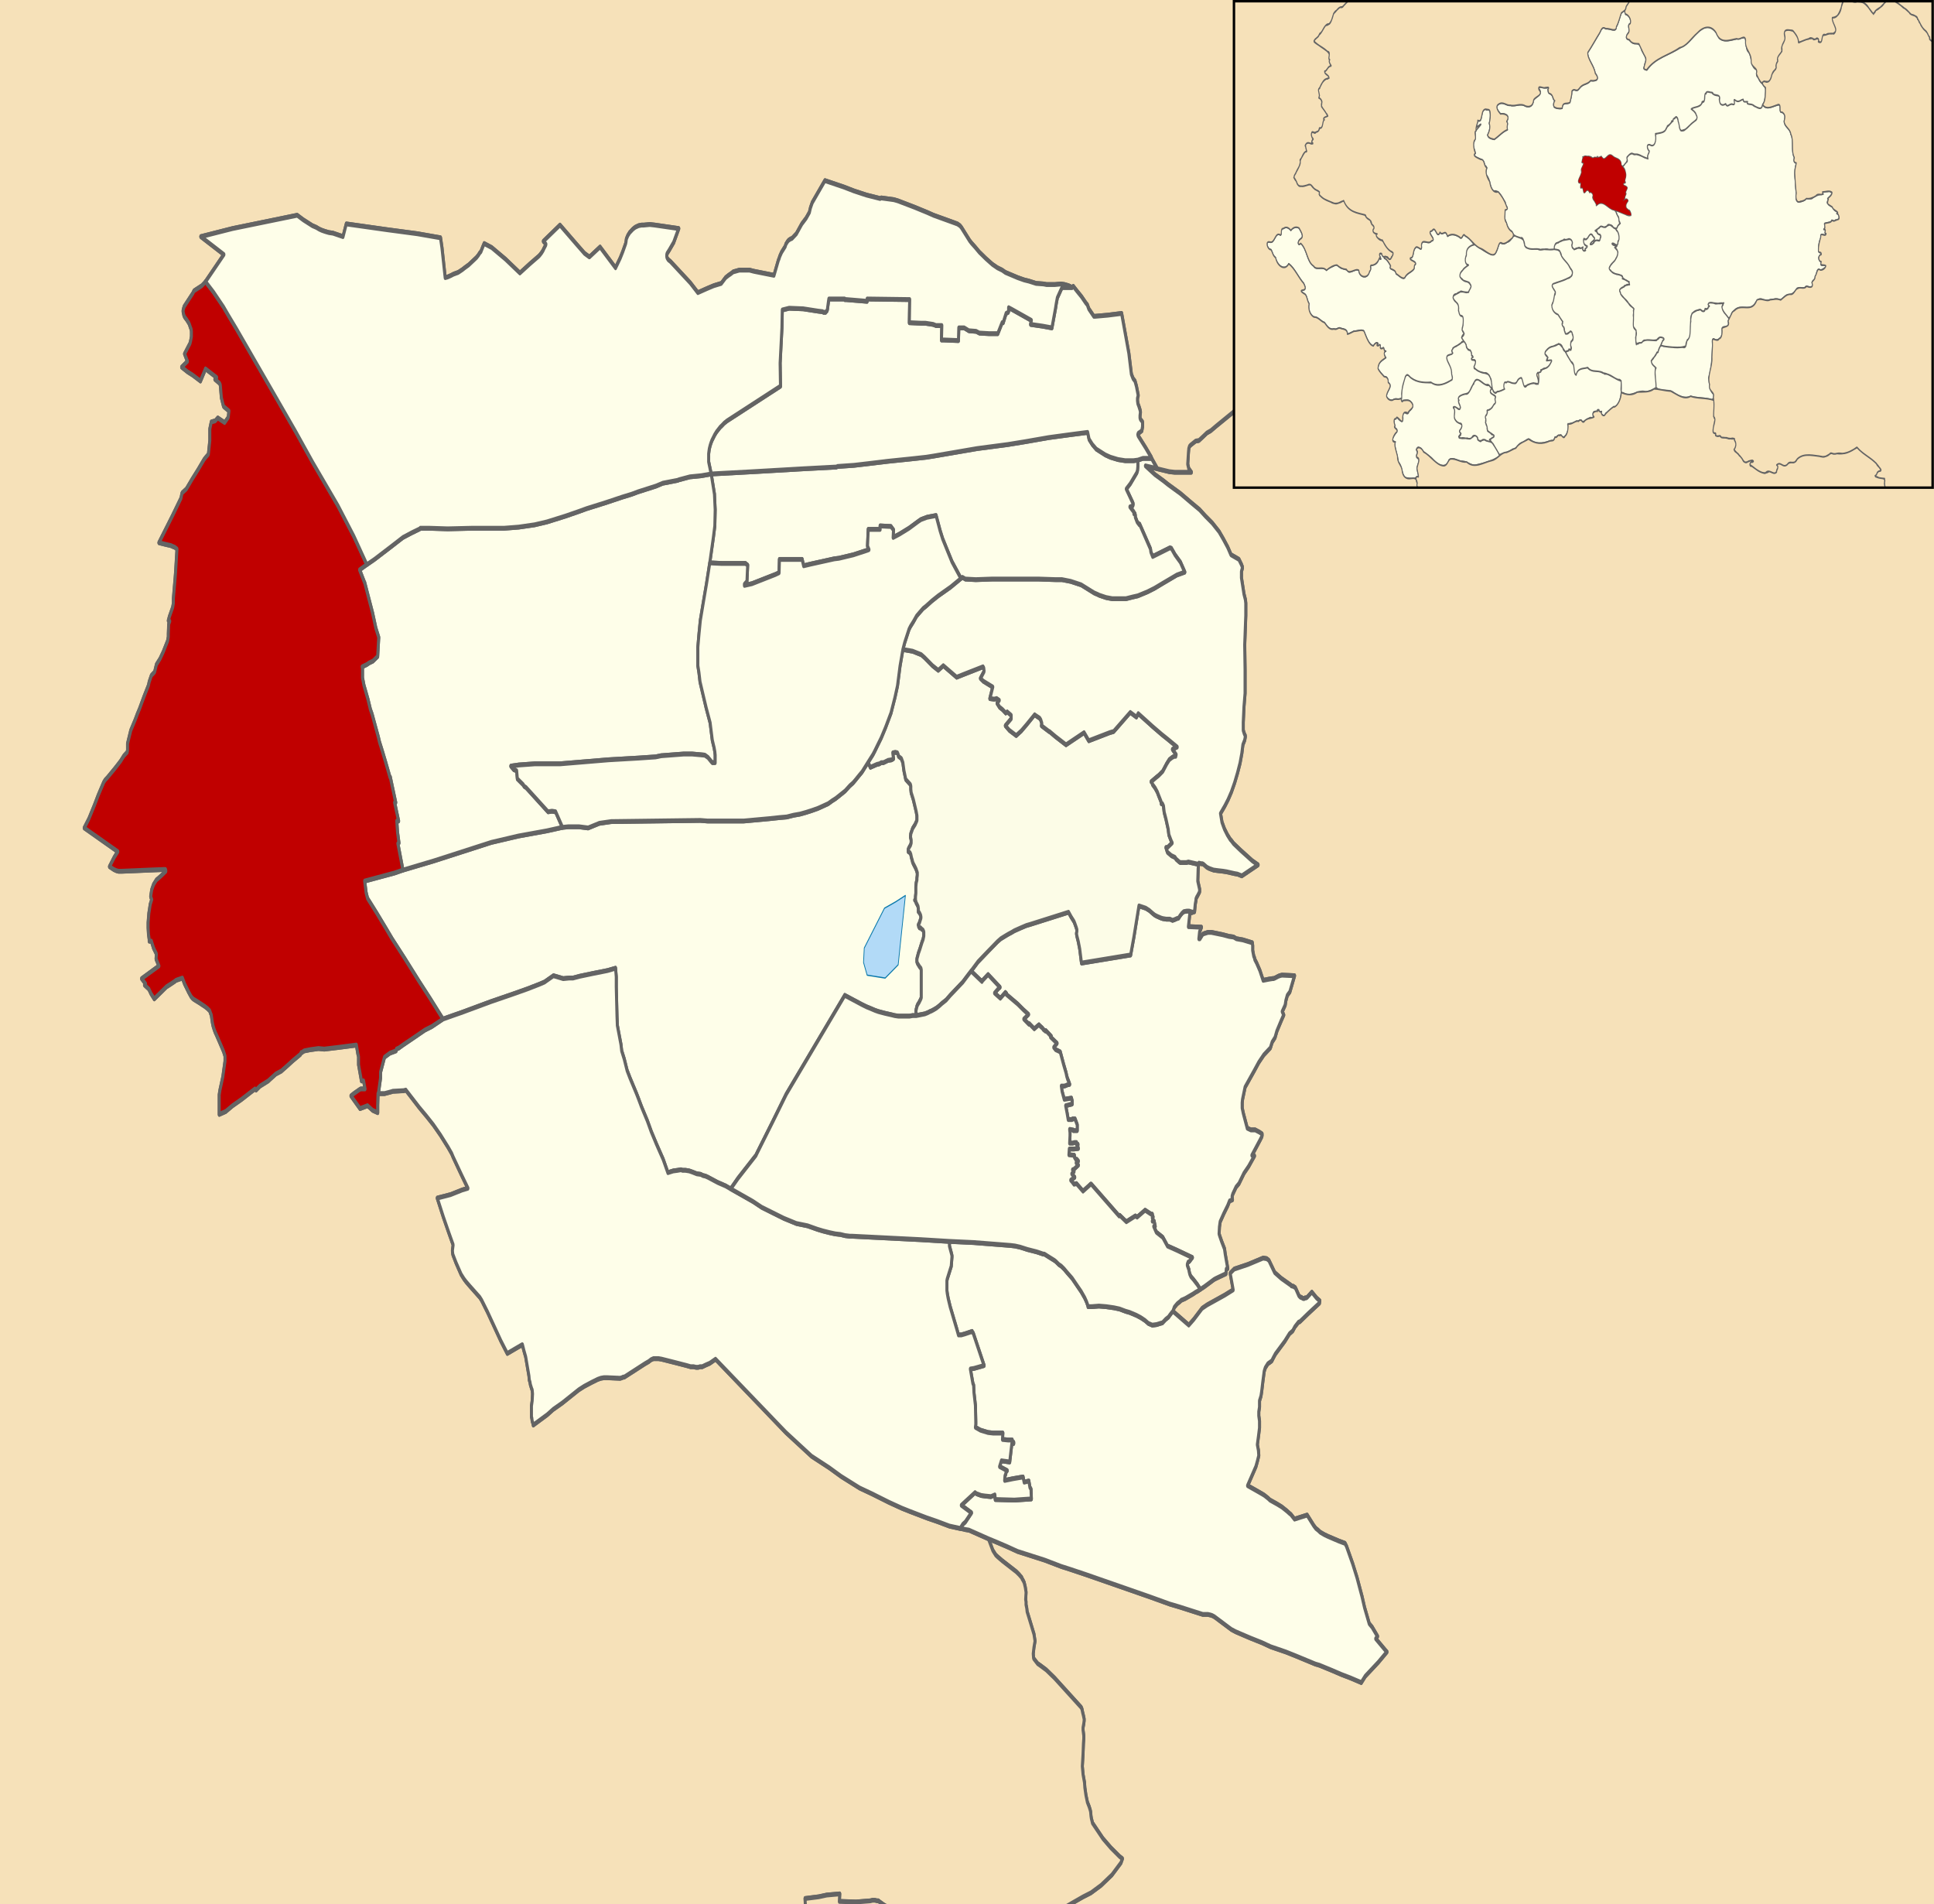 <?xml version="1.0" encoding="UTF-8" standalone="no"?>
<!-- Created with Inkscape (http://www.inkscape.org/) -->

<svg
   xmlns:dc="http://purl.org/dc/elements/1.1/"
   xmlns:cc="http://creativecommons.org/ns#"
   xmlns:rdf="http://www.w3.org/1999/02/22-rdf-syntax-ns#"
   xmlns:svg="http://www.w3.org/2000/svg"
   xmlns="http://www.w3.org/2000/svg"
   xmlns:sodipodi="http://sodipodi.sourceforge.net/DTD/sodipodi-0.dtd"
   xmlns:inkscape="http://www.inkscape.org/namespaces/inkscape"
   version="1.1"
   width="1286"
   height="1266"
   id="svg2"
   sodipodi:docname="Symonds Green.svg"
   inkscape:version="0.92.4 (5da689c313, 2019-01-14)">
  <rect width="100%" height="100%" fill="#333333" stroke="none"/>
  <sodipodi:namedview
     pagecolor="#ffffff"
     bordercolor="#666666"
     borderopacity="1"
     objecttolerance="10"
     gridtolerance="10"
     guidetolerance="10"
     inkscape:pageopacity="0"
     inkscape:pageshadow="2"
     inkscape:window-width="1920"
     inkscape:window-height="1017"
     id="namedview32"
     showgrid="false"
     inkscape:zoom="0.1864139"
     inkscape:cx="-228.71611"
     inkscape:cy="632.99999"
     inkscape:window-x="1358"
     inkscape:window-y="-8"
     inkscape:window-maximized="1"
     inkscape:current-layer="Wards" />
  <defs
     id="defs37">
    <clipPath
       id="clipPath2830">
      <rect
         width="1425"
         height="620"
         x="0"
         y="85.715"
         id="rect2832" />
    </clipPath>
  </defs>
  <g
     transform="matrix(1,0,0,1.6,0.304,0.304)"
     id="Other_districts">
    <path
       d="m 676.626,830.732 -4.32,-2.4 -4.56,-1.68 -1.44,-0.72 -1.68,-0.96 2.16,-0.96 1.44,-0.24 0.96,0 5.761,0 6.241,-1.2 10.081,-1.68 1.2,-0.48 0.72,-0.24 1.2,-0.72 0.72,-0.48 2.64,-4.559 1.92,-2.64 2.16,-1.92 -1.44,-1.44 -1.44,-1.2 -2.16,-2.879 -0.72,-0.96 -0.24,-0.72 0,-0.72 -0.24,-0.48 0.24,-0.72 0,-0.72 0.24,-0.48 0.24,-0.48 0.72,-0.72 0.48,-0.48 0.24,-0.24 5.281,-3.119 2.88,-1.44 7.201,-2.64 3.36,-1.2 3.36,-1.2 5.281,-1.68 6.721,-3.119 7.201,-4.319 6.001,-5.039 0.96,-1.68 -1.92,-0.96 -5.761,-3.599 -2.64,-1.92 -2.64,-1.92 -6.961,-6.479 -0.24,-0.72 -0.48,-1.2 -0.24,-0.96 -0.24,-1.68 -0.24,-0.72 -0.72,-1.44 -1.2,-1.92 -0.96,-2.879 -0.72,-3.119 -0.24,-2.16 -0.96,-3.359 -0.48,-3.359 0.48,-5.279 0.24,-4.079 0.24,-2.16 0,-1.2 -0.48,-2.4 0,-0.48 0,-0.48 0.48,-1.68 0.24,-1.2 0,-0.72 -0.48,-1.44 -0.48,-1.2 -0.48,-1.44 -0.48,-0.72 -17.762,-12.238 -5.521,-3.359 -3.6,-1.68 -2.16,-0.96 -2.64,-2.16 -0.24,-1.92 0.48,-2.64 0.72,-2.64 -0.72,-2.879 -3.84,-7.919 -0.72,-1.44 -0.24,-1.44 -0.48,-1.44 0,-1.2 -0.24,-0.96 0.24,-2.64 0,-0.48 -0.24,-0.96 -0.24,-0.96 -0.72,-1.92 -0.72,-0.96 -0.72,-0.72 -0.24,-0.48 -0.72,-0.48 -0.96,-0.72 -1.92,-1.2 -9.361,-4.559 -3.12,-1.68 -1.2,-0.72 -0.72,-0.72 -1.2,-1.2 -2.88,-4.799 6.481,1.68 6.241,1.68 6.721,1.92 18.002,3.599 11.041,2.64 6.001,1.2 10.321,2.16 42.964,9.358 12.721,2.879 6.481,1.2 15.602,3.119 3.36,0 1.68,0.24 1.2,0.24 1.44,0.48 11.281,5.279 2.88,0.96 6.241,1.68 3.6,0.96 7.681,1.92 5.761,1.68 10.081,2.16 6.721,1.68 12.961,3.359 2.64,0.48 8.401,2.16 6.241,1.68 6.001,1.44 7.201,1.92 2.64,-2.64 5.04,-3.359 3.6,-2.4 5.761,-4.319 -0.72,-0.48 -6.721,-5.039 1.2,-0.96 -3.6,-3.839 -1.92,-1.44 -3.12,-6.719 -1.68,-4.559 -3.36,-7.919 -2.88,-5.759 -4.08,-7.199 -0.96,-1.2 -4.08,-0.96 -7.201,-1.92 -2.4,-0.72 -2.64,-0.96 -0.48,-0.24 -1.2,-0.72 -0.96,-0.48 -0.48,-0.24 -1.44,-1.2 -4.32,-4.319 -8.401,1.68 -1.2,-0.96 -1.2,-0.96 -0.96,-0.48 -1.68,-0.96 -3.36,-1.68 -3.12,-1.2 -4.8,-1.68 -1.2,-0.72 -2.4,-1.2 -1.2,-0.48 -2.64,-0.96 -7.441,-2.64 5.521,-7.919 0.96,-2.16 0.96,-2.4 -0.24,-2.16 -0.72,-2.4 0.72,-3.359 0.72,-3.599 0,-2.879 -0.48,-2.16 0,-0.96 0,-0.72 0.48,-1.92 0,-2.64 0.96,-1.92 0.48,-1.92 0.72,-3.839 0.96,-4.559 0.72,-1.44 1.68,-1.68 2.64,-1.2 0.96,-1.2 1.44,-1.68 6.241,-5.279 1.2,-1.2 1.92,-1.92 2.16,-1.2 1.44,-1.68 2.4,-1.92 0.96,-0.24 5.521,-3.359 7.441,-4.319 0.24,-0.96 -2.16,-1.2 -3.12,-2.4 -3.12,2.16 -0.72,0.24 -0.72,0 -0.48,0.24 -0.72,0 -0.72,-0.24 -0.48,-0.24 -0.48,0 -0.48,-0.24 -0.72,-0.48 -1.68,-2.4 -0.72,-0.96 -0.72,-0.24 -0.48,-0.24 -1.44,-0.24 -0.24,-0.24 -6.481,-2.879 -4.32,-2.4 -3.84,-5.039 -1.44,-0.72 -2.4,-0.24 -10.081,2.64 -9.121,1.92 -2.64,1.68 0,0.24 1.44,5.039 0.48,1.68 -5.521,2.16 -11.761,4.079 -3.36,1.44 -5.521,4.559 -3.36,2.4 -10.561,-5.759 0.96,-1.68 1.92,-1.44 1.92,-0.96 0.72,-0.48 2.64,-0.72 5.281,-1.92 1.68,-0.72 1.44,-0.48 1.68,-0.72 2.4,-0.96 3.12,-1.44 3.6,-1.68 1.44,-0.48 6.481,-1.92 0.24,-1.92 0.96,-0.24 -1.68,-5.999 -0.48,-2.16 -1.92,-3.119 -1.2,-2.16 -0.48,-0.96 0.24,-2.879 0.48,-2.16 2.4,-3.359 2.64,-3.359 1.2,-1.92 1.92,-0.48 -0.24,-1.44 0.24,-0.48 0.24,-0.48 2.16,-2.879 1.92,-1.44 3.36,-4.319 3.12,-2.879 3.84,-4.319 -1.68,-0.24 5.521,-6.479 0.96,-1.2 0.24,-0.48 0,-0.48 0,-0.24 -1.68,-0.72 -2.88,-0.96 -2.88,0 -2.4,-0.72 -2.64,-6.239 -0.72,-2.16 0,-0.72 0,-1.44 0.24,-1.44 1.2,-3.599 0.48,-1.44 6.001,-6.719 3.12,-3.599 3.36,-3.119 4.32,-2.879 1.2,-2.4 1.92,-1.92 1.2,-2.64 2.88,-4.319 1.68,-2.4 -0.96,-1.44 1.92,-2.64 0.48,-1.92 0.96,-2.16 1.68,-1.44 3.12,-6.719 -8.401,-0.24 -1.44,0.24 -0.96,0.24 -2.16,0.72 -0.96,0.24 -0.72,0 -2.4,0.24 -3.84,0.48 -2.16,-4.079 -2.16,-3.119 -1.2,-1.44 -0.24,-0.72 -0.48,-0.72 -0.72,-2.4 0,-1.92 -0.24,-1.2 -6.241,-1.2 -4.32,-0.48 -1.92,-0.72 -2.88,-0.24 -4.32,-0.72 -7.441,-0.96 -0.96,0 -1.44,0 -1.2,0.24 -1.2,0.24 -0.96,0.24 -0.24,0.24 -1.68,1.68 -0.72,0 0.48,-2.879 1.2,-1.92 -8.641,-0.24 0.96,-5.519 1.92,-0.48 1.2,-0.24 0.48,-3.119 0.48,-1.68 0,-0.48 0.48,-0.72 0.48,-0.48 1.2,-1.44 0.24,-0.24 0,-0.24 0,-0.96 -1.2,-3.359 0.24,-5.039 0.24,-1.92 0.24,-0.48 1.68,0.24 0.72,0 0.72,0.24 2.16,1.2 1.44,0.48 0.96,0.24 2.16,0.48 2.88,0.24 3.36,0.24 2.4,0.24 5.04,0.72 2.16,0.24 2.88,0.72 10.801,-4.559 -3.84,-1.68 -7.681,-4.319 -4.8,-2.879 -1.44,-1.2 -0.72,-0.48 -0.96,-0.96 -0.96,-0.96 -1.92,-2.4 -0.72,-1.2 -0.96,-1.68 -0.96,-3.599 2.88,-3.119 2.16,-2.64 2.16,-3.119 2.16,-3.839 1.92,-4.079 1.68,-4.079 1.2,-4.079 0.72,-3.599 1.2,-1.92 0.48,-1.68 -0.72,-0.96 -0.72,-1.44 0,-1.2 0,-2.16 0.48,-6.479 0.72,-5.519 0,-9.838 -0.24,-10.318 0.72,-12.238 0,-5.039 -0.24,-1.44 -0.96,-2.4 -0.72,-2.879 -0.96,-3.839 0,-2.64 0.72,-1.68 -0.72,-1.2 -1.68,-2.16 -5.281,-1.92 -2.16,-3.119 -2.88,-3.359 -2.88,-3.119 -4.56,-3.599 -4.56,-2.879 -3.84,-2.64 -5.521,-2.879 -7.201,-3.839 -8.401,-3.839 -2.88,-1.44 -5.761,-2.64 -6.241,-3.599 7.921,1.2 7.921,1.2 3.6,0.24 3.84,0 6.241,0 0.96,0 -1.68,-1.44 -0.72,-1.92 0.48,-4.799 0.24,-1.68 0.48,-0.96 0.72,-0.48 3.36,-1.68 2.16,-0.24 2.88,-1.68 2.4,-1.44 2.64,-0.96 3.6,-1.92 11.281,-5.759 5.281,-2.879 3.6,-2.4 4.8,-2.879 3.84,-3.119 0.96,-0.48 0.48,-0.24 3.84,-0.48 -0.72,-5.279 -0.24,-1.2 -0.96,-3.119 -0.96,-1.92 -2.16,-4.079 8.161,-2.4 14.401,-4.799 7.441,-1.92 -1.44,-2.64 -3.84,-5.039 -3.84,-5.039 -1.68,-1.68 -3.84,-6.239 -0.96,-1.2 -1.68,-2.16 -1.68,-1.92 -0.96,-0.96 -2.4,-2.16 -2.64,-1.92 5.281,-2.4 10.321,-5.039 2.88,-1.2 1.44,-0.48 5.761,-1.2 3.84,-1.44 1.44,-0.72 3.12,-1.68 2.16,-2.16 3.6,-4.559 0.72,-1.2 1.44,-0.48 0.48,0.24 4.32,-2.64 6.241,-4.319 1.68,-1.2 2.88,-1.92 4.56,-2.4 3.6,-1.44 3.12,-1.68 2.4,-0.96 9.121,-2.16 5.04,-1.2 5.281,-1.2 3.6,-0.48 2.64,0.96 2.16,1.2 0.96,0.72 0.96,0.72 1.44,1.92 1.2,0.96 2.4,2.4 4.32,2.64 1.2,0.72 2.4,1.68 0.96,0.48 1.2,0.72 2.64,0.72 3.84,0 4.08,-0.48 4.08,-0.24 2.88,-0.48 0.96,0 1.2,-0.24 2.88,0.48 1.92,-0.24 0.24,0 1.44,-1.44 2.16,-1.44 0.96,-0.48 1.2,-0.48 6.721,-0.72 2.64,0 2.4,0.24 3.36,0 0.96,0.24 6.001,1.2 6.001,1.44 12.241,1.92 4.8,0.48 0.96,0.96 5.04,0.96 7.441,1.68 4.08,0.96 1.68,0 4.32,0.96 1.2,0.24 5.04,0.72 4.801,0.48 6.241,1.44 5.761,0.72 2.16,0.48 4.56,0.72 2.4,0.96 4.08,1.2 3.6,1.44 1.44,0.72 1.68,0.72 3.12,1.68 4.56,2.64 3.84,1.68 2.4,1.44 3.84,1.44 4.32,1.68 3.12,0.96 2.88,0.72 3.6,1.2 6.961,2.64 3.12,0.72 2.64,0 1.2,-0.48 8.401,1.44 2.88,0 2.16,0.48 3.36,0.24 9.121,2.16 3.84,0.96 2.64,0.48 3.36,0.72 3.36,0.72 5.521,1.44 2.64,0.96 1.2,-1.68 0.96,-1.44 0,-0.72 0,-0.48 -1.68,-0.72 -0.96,-0.48 -0.48,-0.24 -0.24,-0.24 -0.24,-0.48 -0.24,-0.72 0,-0.48 0,-0.72 0.24,-0.24 0.48,-0.72 0.24,-0.96 0,-2.16 -0.72,-1.68 0.24,-1.44 0.96,-2.64 0.48,-1.68 0.48,-0.72 0.72,-2.16 -3.36,0.24 -2.16,-3.359 -7.681,-0.24 -0.96,-0.24 3.12,-2.879 1.92,-2.16 2.64,-3.119 1.68,-2.4 5.04,-5.999 3.12,-3.839 3.36,-3.119 3.6,-2.879 3.12,-3.119 2.4,-2.879 1.44,-3.599 0.96,-3.359 0.72,-1.68 0.72,-1.44 1.2,-2.879 1.2,-2.64 1.44,-1.92 0.96,-1.68 -0.72,-0.96 -1.2,-0.48 -3.36,-0.96 -4.32,-1.44 -2.88,-0.96 -2.64,-1.68 -2.4,-1.92 -1.68,-1.92 -0.48,-0.72 -0.48,-0.72 -0.72,-1.44 -1.2,-1.68 -1.44,-1.44 -2.16,-3.599 -1.68,-3.599 -1.44,-2.16 -3.12,-5.039 -1.92,-1.92 -0.96,-0.72 -3.36,-2.64 -0.72,-1.44 0.24,-4.799 -1.2,-2.16 -1.2,-1.44 1.92,-3.839 2.4,-4.559 0.48,-0.24 0.96,-2.4 0.72,-2.4 0.96,0 5.04,0.48 5.04,0.72 2.16,0 2.4,0.24 15.601,0 2.88,-1.2 4.32,-1.92 3.6,-1.2 2.16,-0.24 8.401,0.96 3.36,0 4.56,0.24 3.36,0 4.8,0.48 4.561,0.72 6.001,0.96 3.84,0.48 5.04,0.72 5.28,0.72 3.84,0.96 1.68,-0.48 1.2,-0.96 1.68,-1.2 2.88,-2.879 2.16,-2.4 2.64,-2.4 1.44,-0.96 4.561,-2.4 5.761,-3.359 3.12,-2.879 0.48,-0.48 0.24,-0.48 0.24,-0.48 39.844,0 0,870.325 -673.505,0 z"
       id="East Hertfordshire"
       style="fill:#f6e1b9;fill-rule:evenodd;stroke:#646464;stroke-width:2;stroke-linecap:round;stroke-linejoin:round;stroke-miterlimit:10" />
    <path
       d="m 1310.287,-39.593 -0.24,0.48 -0.24,0.48 -0.48,0.48 -3.12,2.879 -5.761,3.359 -4.561,2.4 -1.44,0.96 -2.64,2.4 -2.16,2.4 -2.88,2.879 -1.68,1.2 -1.2,0.96 -1.68,0.48 -3.84,-0.96 -5.28,-0.72 -5.04,-0.72 -3.84,-0.48 -6.001,-0.96 -4.561,-0.72 -4.8,-0.48 -3.36,0 -4.56,-0.24 -3.36,0 -8.401,-0.96 -2.16,0.24 -3.6,1.2 -4.32,1.92 -2.88,1.2 -15.601,0 -2.4,-0.24 -2.16,0 -5.04,-0.72 -5.04,-0.48 -0.96,0 -0.72,2.4 -0.96,2.4 -0.48,0.24 -2.4,4.559 -1.92,3.839 1.2,1.44 1.2,2.16 -0.24,4.799 0.72,1.44 3.36,2.64 0.96,0.72 1.92,1.92 3.12,5.039 1.44,2.16 1.68,3.599 2.16,3.599 1.44,1.44 1.2,1.68 0.72,1.44 0.48,0.72 0.48,0.72 1.68,1.92 2.4,1.92 2.64,1.68 2.88,0.96 4.32,1.44 3.36,0.96 1.2,0.48 0.72,0.96 -0.96,1.68 -1.44,1.92 -1.2,2.64 -1.2,2.879 -0.72,1.44 -0.72,1.68 -0.96,3.359 -1.44,3.599 -2.4,2.879 -3.12,3.119 -3.6,2.879 -3.36,3.119 -3.12,3.839 -5.04,5.999 -1.68,2.4 -2.64,3.119 -1.92,2.16 -3.12,2.879 0.96,0.24 7.681,0.24 2.16,3.359 3.36,-0.24 -0.72,2.16 -0.48,0.72 -0.48,1.68 -0.96,2.64 -0.24,1.44 0.72,1.68 0,2.16 -0.24,0.96 -0.48,0.72 -0.24,0.24 0,0.72 0,0.48 0.24,0.72 0.24,0.48 0.24,0.24 0.48,0.24 0.96,0.48 1.68,0.72 0,0.48 0,0.72 -0.96,1.44 -1.2,1.68 -2.64,-0.96 -5.521,-1.44 -3.36,-0.72 -3.36,-0.72 -2.64,-0.48 -3.84,-0.96 -9.121,-2.16 -3.36,-0.24 -2.16,-0.48 -2.88,0 -8.401,-1.44 -1.2,0.48 -2.64,0 -3.12,-0.72 -6.961,-2.64 -3.6,-1.2 -2.88,-0.72 -3.12,-0.96 -4.32,-1.68 -3.84,-1.44 -2.4,-1.44 -3.84,-1.68 -4.56,-2.64 -3.12,-1.68 -1.68,-0.72 -1.44,-0.72 -3.6,-1.44 -4.08,-1.2 -2.4,-0.96 -4.56,-0.72 -2.16,-0.48 -5.761,-0.72 -6.241,-1.44 -4.801,-0.48 -5.04,-0.72 -1.2,-0.24 -4.32,-0.96 -1.68,0 -4.08,-0.96 -7.441,-1.68 -5.04,-0.96 -0.96,-0.96 -4.8,-0.48 -12.241,-1.92 -6.001,-1.44 -6.001,-1.2 -0.96,-0.24 -3.36,0 -2.4,-0.24 -2.64,0 -6.721,0.72 -1.2,0.48 -0.96,0.48 -2.16,1.44 -1.44,1.44 -0.24,0 -1.92,0.24 -2.88,-0.48 -1.2,0.24 -0.96,0 -2.88,0.48 -4.08,0.24 -4.08,0.48 -3.84,0 -2.64,-0.72 -1.2,-0.72 -0.96,-0.48 -2.4,-1.68 -1.2,-0.72 -4.32,-2.64 -2.4,-2.4 -1.2,-0.96 -1.44,-1.92 -0.96,-0.72 -0.96,-0.72 -2.16,-1.2 -2.64,-0.96 -3.6,0.48 -5.281,1.2 -5.04,1.2 -9.121,2.16 -2.4,0.96 -3.12,1.68 -3.6,1.44 -4.56,2.4 -2.88,1.92 -1.68,1.2 -6.241,4.319 -4.32,2.64 -0.48,-0.24 -1.44,0.48 -0.72,1.2 -3.6,4.559 -2.16,2.16 -3.12,1.68 -1.44,0.72 -3.84,1.44 -5.761,1.2 -1.44,0.48 -2.88,1.2 -10.321,5.039 -5.281,2.4 2.64,1.92 2.4,2.16 0.96,0.96 1.68,1.92 1.68,2.16 0.96,1.2 3.84,6.239 1.68,1.68 3.84,5.039 3.84,5.039 1.44,2.64 -7.441,1.92 -14.401,4.799 -8.161,2.4 2.16,4.079 0.96,1.92 0.96,3.119 0.24,1.2 0.72,5.279 -3.84,0.48 -0.48,0.24 -0.96,0.48 -3.84,3.119 -4.8,2.879 -3.6,2.4 -5.281,2.879 -11.281,5.759 -3.6,1.92 -2.64,0.96 -2.4,1.44 -2.88,1.68 -2.16,0.24 -3.36,1.68 -0.72,0.48 -0.48,0.96 -0.24,1.68 -0.48,4.799 0.72,1.92 1.68,1.44 -0.96,0 -6.241,0 -3.84,0 -3.6,-0.24 -7.921,-1.2 -3.84,-4.319 -0.24,-0.48 -3.6,-3.839 -4.56,-4.559 -0.24,-0.24 -0.24,-0.24 -0.24,-0.48 0,-0.24 0.24,-0.24 0.24,-0.24 0.24,0 0.96,-0.48 0.96,-0.48 0.48,-1.68 0,-1.92 -0.24,-0.24 -0.96,-0.72 -0.24,-0.24 -0.24,-0.48 0,-0.48 0,-0.48 0.24,-1.2 0,-0.48 -0.24,-0.72 -0.24,-0.48 -0.48,-0.96 -0.72,-1.2 -0.24,-1.2 0,-0.96 0.48,-1.2 -1.2,-3.839 -0.96,-2.16 -1.2,-0.96 -0.48,-0.72 -0.72,-1.2 -1.68,-8.638 -4.8,-16.557 -9.121,0.72 -8.641,0.48 -0.72,0 -3.36,-3.119 -0.96,-1.68 -0.96,-0.72 -2.88,-2.64 -3.12,-2.4 -2.4,-1.92 -0.72,0.48 -2.4,-0.72 -2.64,-0.48 -2.4,-0.24 -4.08,0.24 -1.92,0 -3.6,0 -1.92,-0.24 -5.04,-0.24 -4.8,-0.96 -3.12,-0.48 -4.32,-0.96 -8.161,-2.16 -2.16,-0.96 -3.12,-0.96 -3.36,-1.44 -4.32,-2.4 -3.12,-1.92 -1.2,-0.72 -0.96,-0.72 -1.92,-1.44 -2.4,-1.68 -1.2,-0.96 -1.92,-1.92 -2.88,-2.879 -0.72,-0.72 -0.96,-0.72 -1.68,-0.72 -3.12,-0.72 -12.721,-2.879 -4.32,-1.2 -8.401,-2.16 -11.041,-2.64 -2.64,-0.48 -8.401,-0.72 -0.72,0.24 -9.121,-1.44 -8.161,-1.68 -6.961,-1.68 -12.481,-2.64 -8.401,9.118 -1.2,2.16 -0.72,1.92 -2.16,2.4 -2.88,2.4 -3.6,4.079 -2.88,1.92 -0.96,0.24 -1.2,0.48 -0.72,0.48 -0.72,0.72 -0.48,0.48 -0.48,0.96 -0.48,0.48 -1.92,1.92 -1.2,1.68 -0.48,0.96 -0.48,0.72 -2.88,6.239 -13.441,-1.68 -2.88,-0.48 -1.92,0 -1.68,0 -1.44,0 -1.68,0 -2.64,0.48 -1.44,0.24 -1.44,0.72 -1.68,0.72 -1.92,0.96 -2.88,2.4 -5.04,0.96 -4.56,1.2 -6.001,1.68 -5.04,-4.079 -13.201,-8.878 -0.96,-0.48 -0.48,-0.24 -0.24,-0.24 -0.48,-0.48 -0.24,-0.48 0,-0.48 0,-0.48 0.24,-0.48 0.48,-0.48 0.48,-0.48 0.48,-0.48 2.88,-3.119 3.36,-5.759 -15.842,-1.44 -3.36,-0.24 -4.08,0.24 -1.44,0 -1.92,0.24 -1.68,0.48 -0.72,0.24 -1.44,0.72 -1.44,0.96 -0.72,0.48 -1.2,1.2 -0.96,1.44 -0.24,1.2 -0.24,0.72 -1.92,3.359 -1.68,2.64 -3.12,4.079 -10.321,-8.638 -6.961,4.079 -0.24,0 -3.12,-1.44 -5.04,-3.599 -11.281,-8.159 -11.041,6.719 1.68,1.2 0,0.24 -1.2,1.44 -0.72,0.96 -0.96,0.96 -1.2,0.96 -0.72,0.48 -5.761,3.119 -6.721,3.839 -9.601,-5.759 -9.121,-4.799 -5.04,-1.68 -0.96,1.44 -1.2,1.92 -0.72,0.48 -0.96,0.96 -1.2,0.96 -1.2,0.72 -4.08,2.4 -2.64,1.2 -1.44,0.72 -2.88,1.2 -3.12,0.72 -1.44,0.48 -1.68,0.48 -0.96,0.24 -1.44,0.24 -2.16,-12.478 -0.96,-4.079 -15.361,-1.68 -20.162,-1.68 -27.123,-2.4 -2.16,5.279 -6.721,-1.44 -2.64,-0.24 -2.64,-0.48 -2.16,-0.48 -1.68,-0.48 -1.92,-0.72 -2.64,-0.72 -2.4,-0.96 -3.6,-1.44 -4.08,-1.92 -7.441,0.96 -35.523,4.559 -21.122,3.359 15.361,7.439 -12.241,11.278 -0.96,0.72 -1.44,0.96 -5.281,2.16 -0.72,0.96 -5.761,5.519 -0.24,0.48 -0.24,0.48 -0.24,0.72 0,0.48 0.24,0.72 0.24,0.72 0.48,0.72 1.44,1.2 1.44,1.44 0.48,0.72 0.48,0.96 0.48,0.72 0.24,0.96 0,1.2 0,0.96 -0.48,1.68 -0.48,1.2 -3.6,4.319 1.92,3.119 -3.84,2.4 3.84,1.92 3.6,1.44 5.04,2.4 3.36,-5.039 7.441,3.599 -1.2,0.72 3.12,1.68 0.48,0.72 0.72,5.279 1.44,3.599 3.6,1.92 -0.48,2.64 -2.4,2.16 -4.56,-1.92 -1.68,1.2 -2.64,0.48 -0.96,2.879 0,4.799 -0.96,5.759 -1.68,1.2 -1.2,0.96 -4.08,4.319 -3.84,3.839 -3.84,4.079 -2.88,1.68 -0.72,2.16 -5.761,7.439 -8.881,11.038 4.56,0.72 1.68,0.24 1.68,0.24 1.68,0.48 0.96,0.24 0.96,0.48 0.48,0.24 -0.96,9.838 -0.24,1.92 -1.2,8.878 0,1.2 0,0.72 -0.48,1.68 -2.16,3.839 -0.72,1.68 0.96,0.24 -0.72,1.2 -0.24,4.079 0,1.2 -0.48,1.68 -2.88,4.559 -2.16,2.879 -2.4,2.4 -1.2,3.119 -2.16,1.44 -1.44,2.64 -0.48,1.44 -2.88,4.559 -3.12,5.279 -1.44,2.16 -1.44,2.4 -2.88,4.319 -2.16,5.519 0,2.879 -0.24,0.48 0,0.24 -2.16,1.44 -2.16,2.16 -1.44,1.2 -2.4,1.92 -5.04,3.839 -1.44,0.96 -0.48,0.48 -0.48,0.48 -3.6,5.279 -2.64,4.319 -3.6,5.519 -3.12,3.839 22.322,9.838 -2.4,2.4 -3.12,3.839 2.88,1.2 1.68,0.48 1.44,0.24 0.72,0 1.44,0 9.361,-0.24 8.641,-0.24 9.841,-0.24 1.2,0 0.24,0.24 0,0.24 0,0.24 -3.12,1.92 -2.16,1.2 -0.96,0.48 -0.48,0.48 -1.44,1.44 -1.2,2.16 -0.72,2.879 0.72,1.2 -0.72,1.44 -0.24,0.48 -0.96,3.839 -0.48,3.839 0,2.16 0.24,2.64 0.48,2.16 0,0.72 1.44,0 1.44,2.879 1.68,2.16 0.24,0.24 -0.24,2.16 1.92,2.879 -11.521,5.279 2.64,2.16 -0.72,0.48 2.88,1.68 1.44,1.92 2.16,2.16 8.161,-5.039 2.4,-0.96 2.88,-1.2 0.96,-0.48 0.96,-0.24 3.36,-0.72 1.44,2.4 2.64,3.359 1.68,1.92 0.96,0.72 0.96,0.48 3.12,1.2 4.08,1.68 1.92,0.96 0.72,0.48 0.48,0.24 0.48,0.72 0.24,0.48 0.48,0.72 0.72,3.119 0.48,1.44 0.72,1.44 0.72,1.2 0.72,0.96 1.68,2.4 3.12,4.559 0.96,1.92 0,0.96 0,1.2 -1.44,6.479 -1.92,5.519 -0.48,1.92 0,0.72 0,7.439 4.32,-1.2 4.56,-2.4 6.001,-2.64 8.881,-4.319 0.72,0.48 2.64,-1.68 5.521,-2.16 1.2,-0.72 3.84,-2.16 3.6,-1.2 4.32,-2.4 3.36,-1.92 5.04,-2.64 0.48,-0.72 0.48,0 0.96,-0.48 0.72,-0.24 3.84,-0.48 5.521,-0.48 3.84,0.24 3.12,-0.24 6.481,-0.48 11.761,-0.96 0.96,3.599 0.48,1.2 0,0.72 0,0.96 0,1.68 1.92,6.719 1.44,0 0.96,3.359 -2.88,0 -0.72,0.24 -3.84,1.68 -1.92,0.96 6.001,5.279 5.04,-1.2 3.36,1.92 3.36,0.96 0,-3.119 0.24,-4.799 0.24,0 1.92,0 2.16,0 4.32,-0.72 1.2,-0.24 7.201,-0.24 1.44,-0.24 8.881,7.199 4.8,3.599 4.56,3.599 4.8,4.319 5.04,5.039 2.4,2.64 0.96,1.44 5.761,7.679 4.08,5.279 -3.84,0.72 -7.681,1.92 -8.881,1.44 4.08,7.919 3.6,6.479 2.88,5.039 -0.48,2.4 0.24,1.44 0.24,0.48 1.92,3.119 3.36,4.799 1.44,1.44 0.48,0.48 1.44,1.2 2.64,1.92 6.481,4.559 1.2,1.2 3.84,4.799 8.881,11.998 4.32,5.279 9.841,-3.599 0.24,0 0.96,2.4 1.2,2.64 1.44,5.279 0.72,2.64 0.24,1.68 0.48,0.96 0.24,0.96 0.96,1.92 0.24,0.24 0.24,1.68 -0.24,2.879 -0.48,2.16 0,2.879 0,1.68 0.24,0.48 0.24,1.2 0.48,0.96 0.24,0.72 9.361,-4.319 3.84,-2.16 6.001,-2.64 11.041,-5.519 3.6,-1.44 5.04,-1.68 3.12,-0.96 0.72,-0.24 2.16,-0.48 2.16,-0.24 1.68,0 8.641,0.24 0.48,0 1.2,-0.24 0.72,-0.24 0.72,0 13.681,-5.519 2.64,-0.96 1.44,-0.72 1.68,-0.48 0.48,0 1.2,0 1.68,0 2.16,0.24 9.121,1.44 7.441,1.2 2.64,0.48 1.92,0 1.68,0.24 1.44,0 1.2,-0.24 1.44,0 2.4,-0.72 2.64,-0.72 3.84,-1.68 46.805,30.475 17.042,9.838 11.761,4.799 7.921,3.599 12.241,4.799 8.161,2.4 11.521,3.599 8.401,2.4 5.761,1.44 11.041,2.64 6.721,1.44 8.161,1.92 6.961,0.96 0.24,0 1.92,0.24 1.44,0.24 2.4,0.24 12.961,3.599 2.88,4.799 1.2,1.2 0.72,0.72 1.2,0.72 3.12,1.68 9.361,4.559 1.92,1.2 0.96,0.72 0.72,0.48 0.24,0.48 0.72,0.72 0.72,0.96 0.72,1.92 0.24,0.96 0.24,0.96 0,0.48 -0.24,2.64 0.24,0.96 0,1.2 0.48,1.44 0.24,1.44 0.72,1.44 3.84,7.919 0.72,2.879 -0.72,2.64 -0.48,2.64 0.24,1.92 2.64,2.16 2.16,0.96 3.6,1.68 5.521,3.359 17.762,12.238 0.48,0.72 0.48,1.44 0.48,1.2 0.48,1.44 0,0.72 -0.24,1.2 -0.48,1.68 0,0.48 0,0.48 0.48,2.4 0,1.2 -0.24,2.16 -0.24,4.079 -0.48,5.279 0.48,3.359 0.96,3.359 0.24,2.16 0.72,3.119 0.96,2.879 1.2,1.92 0.72,1.44 0.24,0.72 0.24,1.68 0.24,0.96 0.48,1.2 0.24,0.72 6.961,6.479 2.64,1.92 2.64,1.92 5.761,3.599 1.92,0.96 -0.96,1.68 -6.001,5.039 -7.201,4.319 -6.721,3.119 -5.281,1.68 -3.36,1.2 -3.36,1.2 -7.201,2.64 -2.88,1.44 -5.281,3.119 -0.24,0.24 -0.48,0.48 -0.72,0.72 -0.24,0.48 -0.24,0.48 0,0.72 -0.24,0.72 0.24,0.48 0,0.72 0.24,0.72 0.72,0.96 2.16,2.879 1.44,1.2 1.44,1.44 -2.16,1.92 -1.92,2.64 -2.64,4.559 -0.72,0.48 -1.2,0.72 -0.72,0.24 -1.2,0.48 -10.081,1.68 -6.241,1.2 -5.761,0 -0.96,0 -1.44,0.24 -2.16,0.96 -1.92,-0.48 -1.68,-0.24 -2.4,-0.24 -1.92,0 -4.8,0 -6.721,0 -8.161,-0.48 -4.08,-0.24 -2.4,-5.759 -0.48,-3.119 0.24,-2.879 1.68,-5.759 -11.281,-2.16 -12.001,-2.64 -1.44,-0.48 -0.96,-0.24 -0.72,-0.48 -1.44,-0.72 -0.48,-0.48 -1.2,-1.68 -2.16,-2.16 -1.2,-0.48 -0.72,-0.24 -1.68,-0.48 -7.441,-1.44 -1.92,-0.72 -2.64,-1.2 -0.96,-0.48 -0.96,0 -1.44,-0.24 -0.72,0 -0.72,0 -1.44,0.24 -9.601,0.48 -10.801,-0.24 -0.24,0 0.24,-3.119 -8.641,0.48 -5.281,0.72 -9.121,0.72 0.96,12.958 -1.2,-0.24 -3.12,-2.879 -1.68,-1.68 -13.681,5.279 -3.12,1.44 -8.641,4.559 -1.2,0.48 -0.96,0.72 -4.8,3.599 -3.12,-1.92 -5.04,-2.4 -12.961,8.878 -0.96,-0.24 -4.56,-1.2 -6.241,-2.64 -2.16,-0.96 -1.2,-0.72 -6.001,-3.359 -6.241,-3.359 -1.68,-0.96 -1.68,-0.72 -1.92,-0.72 -6.721,-2.64 -2.16,-0.72 -2.4,-0.72 -2.16,-0.48 -2.4,-0.48 -1.2,-0.48 -5.281,7.199 -0.96,2.4 -1.44,7.199 -3.12,0 -8.161,-0.72 -2.16,2.4 -0.72,0.96 -0.48,0.48 -1.68,1.2 -3.6,3.839 -4.8,4.079 -7.681,-1.68 -10.081,4.559 -4.08,1.68 -436.842,0 0,-870.325 1374.614,0 z"
       id="North Hertfordshire"
       style="fill:#f6e1b9;fill-rule:evenodd;stroke:#646464;stroke-width:2;stroke-linecap:round;stroke-linejoin:round;stroke-miterlimit:10" />
    <path
       d="m 372.516,830.732 4.08,-1.68 10.081,-4.559 7.681,1.68 4.8,-4.079 3.6,-3.839 1.68,-1.2 0.48,-0.48 0.72,-0.96 2.16,-2.4 8.161,0.72 3.12,0 1.44,-7.199 0.96,-2.4 5.281,-7.199 1.2,0.48 2.4,0.48 2.16,0.48 2.4,0.72 2.16,0.72 6.721,2.64 1.92,0.72 1.68,0.72 1.68,0.96 6.241,3.359 6.001,3.359 1.2,0.72 2.16,0.96 6.241,2.64 4.56,1.2 0.96,0.24 12.961,-8.878 5.04,2.4 3.12,1.92 4.8,-3.599 0.96,-0.72 1.2,-0.48 8.641,-4.559 3.12,-1.44 13.681,-5.279 1.68,1.68 3.12,2.879 1.2,0.24 -0.96,-12.958 9.121,-0.72 5.281,-0.72 8.641,-0.48 -0.24,3.119 0.24,0 10.801,0.24 9.601,-0.48 1.44,-0.24 0.72,0 0.72,0 1.44,0.24 0.96,0 0.96,0.48 2.64,1.2 1.92,0.72 7.441,1.44 1.68,0.48 0.72,0.24 1.2,0.48 2.16,2.16 1.2,1.68 0.48,0.48 1.44,0.72 0.72,0.48 0.96,0.24 1.44,0.48 12.001,2.64 11.281,2.16 -1.68,5.759 -0.24,2.879 0.48,3.119 2.4,5.759 4.08,0.24 8.161,0.48 6.721,0 4.8,0 1.92,0 2.4,0.24 1.68,0.24 1.92,0.48 1.68,0.96 1.44,0.72 4.56,1.68 4.32,2.4 -304.11,0 z"
       id="Welwyn Hatfield"
       style="fill:#f6e1b9;fill-rule:evenodd;stroke:#646464;stroke-width:2;stroke-linecap:round;stroke-linejoin:round;stroke-miterlimit:10" />
  </g>
  <g
     transform="matrix(1,0,0,1.6,0.304,0.304)"
     id="Wards">
    <path
       d="m 797.838,535.584 -0.48,-0.48 -1.44,-1.44 -2.64,-2.16 -1.68,-1.2 -0.72,-0.96 -0.48,-1.2 -0.24,-0.96 -0.24,-0.24 -0.48,-0.96 -0.24,-0.24 v -0.48 -0.24 l 0.24,-0.24 0.24,-0.48 0.72,-0.24 0.72,-0.48 0.48,-0.48 0.96,-0.72 -10.561,-3.119 -6.001,-1.68 -3.12,-3.599 -2.4,-1.2 -1.92,-0.96 -1.68,-2.4 h 0.96 l -0.72,-2.16 h -1.2 l 0.24,-0.24 0.24,-0.24 -0.48,-0.96 0.48,-0.24 v -0.24 l -0.48,-0.48 v -0.24 -0.24 h -0.72 l -4.08,-1.68 -5.281,2.879 -1.2,-0.48 -3.6,1.44 -2.4,0.96 -4.32,-2.64 -0.48,0.24 -18.482,-13.198 h -0.48 l -1.2,0.72 -3.84,2.16 -4.32,-3.119 -1.68,0.24 -1.44,-1.2 -0.72,-0.48 2.64,-1.2 -1.92,-1.44 1.44,-0.96 -0.96,-0.72 0.96,-0.24 2.88,-1.68 -1.44,-0.96 1.44,-0.72 -0.96,-0.72 -0.48,0.24 -1.2,-1.2 v -0.72 l -3.6,-0.24 0.24,-2.4 h 2.16 0.96 l 2.88,-0.24 h -0.48 l 0.24,-1.68 h -0.96 v -0.72 h -1.44 l -0.96,0.24 h -2.16 l 0.24,-3.119 v -1.2 l -0.24,-1.44 2.4,0.24 v 0.24 h 2.64 v -2.4 l -1.44,-2.4 h -1.68 l -0.24,0.24 H 709.989 l -0.72,-2.64 -0.96,-3.119 4.32,-0.72 v -1.2 l -0.48,-1.2 -4.8,0.48 -1.44,-3.359 -0.48,-2.16 h 1.92 l 1.2,-0.24 0.72,-0.24 1.68,-0.24 -0.96,-1.68 -0.24,-0.24 -0.72,-1.44 -0.48,-1.44 -1.68,-3.599 -2.16,-5.039 -1.44,-0.48 -1.68,-0.48 -1.2,-0.96 2.16,-1.68 -4.32,-2.64 0.48,-0.24 -3.6,-2.4 -0.24,0.24 -1.44,-0.72 -0.48,-0.48 -1.68,-0.96 -0.72,-0.48 -0.96,0.48 -2.16,1.2 -3.36,-2.16 -0.24,0.24 -3.36,-2.16 3.12,-1.92 -3.36,-1.92 -3.84,-2.4 -7.681,-4.079 0.24,-0.24 -0.72,-0.48 -3.36,2.4 -3.84,-2.16 2.64,-1.92 0.96,-0.48 -4.32,-2.879 -3.6,-2.4 -3.6,2.4 -0.48,0.48 -7.201,-4.319 4.56,-3.839 6.241,-4.079 6.721,-4.319 2.16,-1.2 3.12,-1.2 1.92,-0.72 2.16,-0.72 1.92,-0.72 4.32,-1.2 3.6,-0.96 2.64,-0.48 25.442,-5.039 1.68,1.92 1.92,1.92 0.48,0.72 0.96,1.68 0.48,0.96 v 0.72 l -0.24,0.96 0.24,0.96 0.96,2.4 0.96,3.119 0.96,4.799 0.24,0.96 32.643,-3.359 2.16,-7.439 3.36,-12.958 4.56,0.96 2.4,0.96 2.16,1.2 1.44,0.72 1.44,0.48 2.64,0.72 1.2,0.24 2.4,0.24 h 2.4 l 1.68,0.48 1.2,-0.24 1.68,-0.48 1.2,-0.24 0.96,-0.96 1.2,-0.96 1.2,-0.72 2.16,-0.24 h 1.44 l 2.4,0.48 -1.92,0.48 -0.96,5.519 8.641,0.24 -1.2,1.92 -0.48,2.879 h 0.72 l 1.68,-1.68 0.24,-0.24 0.96,-0.24 1.2,-0.24 1.2,-0.24 h 1.44 0.96 l 7.441,0.96 4.32,0.72 2.88,0.24 1.92,0.72 4.32,0.48 6.241,1.2 0.24,1.2 v 1.92 l 0.72,2.4 0.48,0.72 0.24,0.72 1.2,1.44 2.16,3.119 2.16,4.079 3.84,-0.48 2.4,-0.24 h 0.72 l 0.96,-0.24 2.16,-0.72 0.96,-0.24 1.44,-0.24 8.401,0.24 -3.12,6.719 -1.68,1.44 -0.96,2.16 -0.48,1.92 -1.92,2.64 0.96,1.44 -1.68,2.4 -2.88,4.319 -1.2,2.64 -1.92,1.92 -1.2,2.4 -4.32,2.879 -3.36,3.119 -3.12,3.599 -6.001,6.719 -0.48,1.44 -1.2,3.599 -0.24,1.44 v 1.44 0.72 l 0.72,2.16 2.64,6.239 2.4,0.72 h 2.88 l 2.88,0.96 1.68,0.72 v 0.24 0.48 l -0.24,0.48 -0.96,1.2 -5.521,6.479 1.68,0.24 -3.84,4.319 -3.12,2.879 -3.36,4.319 -1.92,1.44 -2.16,2.879 -0.24,0.48 -0.24,0.48 0.24,1.44 -1.92,0.48 -1.2,1.92 -2.64,3.359 -2.4,3.359 -0.48,2.16 -0.24,2.879 0.48,0.96 1.2,2.16 1.92,3.119 0.48,2.16 1.68,5.999 -0.96,0.24 -0.24,1.92 -6.481,1.92 -1.44,0.48 -3.6,1.68 -3.12,1.44 z"
       id="Bandley Hill"
       style="fill:#fefee9;fill-opacity:1;fill-rule:evenodd;stroke:#646464;stroke-width:2;stroke-linecap:round;stroke-linejoin:round;stroke-miterlimit:10"
       inkscape:connector-curvature="0" />
    <path
       d="m 485.567,493.832 -0.72,-0.24 -2.64,-0.96 -5.281,-1.44 -5.04,-1.68 -1.44,-0.48 -1.68,-0.48 -1.68,-0.24 -1.44,-0.48 -2.64,-0.24 -2.88,-0.72 -2.16,-0.48 -2.4,-0.24 h -1.92 l -1.2,-0.24 -2.16,0.24 -2.88,0.24 -3.6,0.72 -3.12,-5.519 -2.88,-4.079 -1.68,-2.4 -3.36,-5.039 -2.64,-4.559 -3.84,-5.759 -2.16,-3.599 -1.2,-1.92 -4.32,-6.479 -1.92,-3.119 -1.92,-4.799 -1.68,-3.359 -0.48,-2.64 -1.68,-5.519 -0.72,-2.4 -0.24,-3.839 -0.48,-11.998 v -4.319 l -0.48,-3.599 -5.281,0.96 -9.601,1.2 -9.121,1.2 -4.32,0.72 h -2.64 l -3.84,0.24 -6.481,-1.2 -6.001,2.64 -3.6,0.96 -7.921,1.92 -8.641,1.92 -15.602,3.359 -19.682,4.559 -5.521,1.2 -6.481,1.44 -8.401,-8.399 -7.681,-7.439 -9.361,-9.358 -8.401,-8.159 -4.08,-4.319 -6.481,-6.719 -5.761,-5.759 -0.96,-2.4 -0.96,-4.799 19.922,-3.359 5.521,-1.2 20.642,-3.839 38.164,-7.679 18.002,-2.64 18.962,-2.16 10.321,-1.44 3.84,-0.24 h 3.36 3.84 l 6.001,0.48 7.441,-1.92 7.921,-0.72 59.286,-0.48 4.8,0.24 h 5.761 18.242 l 16.802,-0.96 7.201,-0.48 4.56,-0.24 4.56,-0.72 4.32,-0.48 4.08,-0.72 3.6,-0.72 4.32,-0.96 6.721,-1.92 2.64,-1.2 2.4,-0.96 3.36,-1.68 2.88,-1.44 3.12,-2.16 2.16,-1.2 1.92,-1.44 2.16,-1.68 1.92,-1.44 1.68,-1.68 2.88,-2.879 -0.48,0.72 1.44,1.92 4.32,-1.2 1.68,-0.24 1.2,-0.48 h 1.44 l 3.12,-0.96 2.4,-0.24 1.2,-0.48 -0.48,-2.4 1.68,-0.24 1.44,0.24 0.48,0.72 0.24,0.72 1.92,0.96 0.96,1.68 0.72,3.359 1.2,3.599 3.12,2.16 0.24,0.72 v 1.2 l 0.24,1.44 1.44,2.879 1.2,3.119 0.72,1.92 0.48,1.68 v 0.96 0.96 l -1.2,1.68 -1.68,1.68 -0.24,0.48 -0.96,1.68 -0.24,1.44 0.24,0.48 0.24,0.72 v 1.2 l -0.48,0.96 -0.72,0.72 -0.72,0.96 v 0.96 l 1.2,0.48 0.48,0.72 0.24,0.72 0.24,0.72 0.48,0.96 0.24,0.72 0.48,0.72 1.2,1.44 0.72,0.96 0.48,0.96 0.24,0.24 v 1.2 l -0.24,1.2 v 0.72 l -0.48,1.2 -0.24,1.68 v 1.44 1.2 l -0.24,1.44 v 0.48 0.72 l -0.48,0.24 0.72,0.48 0.24,0.72 0.48,0.48 0.72,0.96 0.24,0.96 v 0.72 0.48 l 0.72,0.48 0.72,0.96 0.24,0.72 v 0.48 l -0.24,0.48 -0.24,0.48 -0.48,0.96 -0.72,0.96 0.24,0.24 v 0.48 l 0.48,0.24 v 0.24 h 0.72 l 0.72,0.48 0.48,0.24 0.48,0.24 0.48,0.72 v 1.2 0.48 l -0.24,0.72 -0.24,0.72 -0.72,1.2 -0.72,1.44 -0.72,1.44 -0.96,1.68 -0.48,1.2 -0.24,0.48 -0.24,0.72 v 1.2 l 0.48,0.72 0.72,0.72 0.72,0.72 0.72,0.48 0.24,0.72 v 0.96 1.2 1.68 3.119 1.92 1.44 1.2 l -0.48,0.72 -0.96,1.2 -0.96,0.96 -0.48,0.72 -0.24,0.72 -0.24,0.48 -0.24,0.96 0.24,0.72 v 0.96 h -2.4 l -2.16,0.24 h -1.92 -3.12 -2.16 l -2.64,-0.24 -1.44,-0.24 -5.04,-0.72 -4.32,-0.72 -2.16,-0.48 -3.6,-0.96 -1.92,-0.48 -3.12,-0.96 -11.521,-3.839 -38.884,41.033 -8.881,11.278 -10.561,13.198 -0.72,0.96 -12.001,9.598 z"
       id="Bedwell"
       style="fill:#fefee9;fill-rule:evenodd;stroke:#646464;stroke-width:2;stroke-linecap:round;stroke-linejoin:round;stroke-miterlimit:10"
       inkscape:connector-curvature="0" />
    <path
       d="m 645.423,403.368 -2.64,2.16 -2.88,2.4 -8.401,5.519 -2.64,1.92 -1.44,0.72 -1.44,0.72 -1.68,0.96 -1.92,0.96 -1.92,0.72 -1.44,0.48 -0.96,0.24 -1.44,0.48 -1.92,0.48 -1.92,0.24 -1.92,0.24 -1.92,0.24 v -0.96 l -0.24,-0.72 0.24,-0.96 0.24,-0.48 0.24,-0.72 0.48,-0.72 0.96,-0.96 0.96,-1.2 0.48,-0.72 v -1.2 -1.44 -1.92 -3.119 -1.68 -1.2 -0.96 l -0.24,-0.72 -0.72,-0.48 -0.72,-0.72 -0.72,-0.72 -0.48,-0.72 v -1.2 l 0.24,-0.72 0.24,-0.48 0.48,-1.2 0.96,-1.68 0.72,-1.44 0.72,-1.44 0.72,-1.2 0.24,-0.72 0.24,-0.72 v -0.48 -1.2 l -0.48,-0.72 -0.48,-0.24 -0.48,-0.24 -0.72,-0.48 h -0.72 v -0.24 l -0.48,-0.24 v -0.48 l -0.24,-0.24 0.72,-0.96 0.48,-0.96 0.24,-0.48 0.24,-0.48 v -0.48 l -0.24,-0.72 -0.72,-0.96 -0.72,-0.48 v -0.48 -0.72 l -0.24,-0.96 -0.72,-0.96 -0.48,-0.48 -0.24,-0.72 -0.72,-0.48 0.48,-0.24 v -0.72 -0.48 l 0.24,-1.44 v -1.2 -1.44 l 0.24,-1.68 0.48,-1.2 v -0.72 l 0.24,-1.2 v -1.2 l -0.24,-0.24 -0.48,-0.96 -0.72,-0.96 -1.2,-1.44 -0.48,-0.72 -0.24,-0.72 -0.48,-0.96 -0.24,-0.72 -0.24,-0.72 -0.48,-0.72 -1.2,-0.48 v -0.96 l 0.72,-0.96 0.72,-0.72 0.48,-0.96 v -1.2 l -0.24,-0.72 -0.24,-0.48 0.24,-1.44 0.96,-1.68 0.24,-0.48 1.68,-1.68 1.2,-1.68 v -0.96 -0.96 l -0.48,-1.68 -0.72,-1.92 -1.2,-3.119 -1.44,-2.879 -0.24,-1.44 v -1.2 l -0.24,-0.72 -3.12,-2.16 -1.2,-3.599 -0.72,-3.359 -0.96,-1.68 -1.92,-0.96 -0.24,-0.72 -0.48,-0.72 -1.44,-0.24 -1.68,0.24 0.48,2.4 -1.2,0.48 -2.4,0.24 -3.12,0.96 h -1.44 l -1.2,0.48 -1.68,0.24 -4.32,1.2 -1.44,-1.92 0.48,-0.72 2.64,-2.64 1.2,-1.44 1.68,-2.16 2.64,-3.359 2.88,-4.319 3.6,-5.999 2.64,-6.479 1.68,-4.799 1.68,-8.159 1.92,-6.959 6.481,0.72 5.761,1.44 2.16,1.2 5.281,3.359 3.84,1.92 3.36,-1.92 8.881,4.799 4.8,-1.2 12.721,-3.119 0.48,0.48 0.24,1.44 -2.4,2.879 1.92,1.2 6.241,2.4 -1.92,4.799 2.88,0.24 1.68,-0.24 1.68,0.72 -1.44,1.2 1.68,1.68 1.92,0.96 2.16,1.44 0.96,-0.48 2.64,1.44 v 1.44 l -2.88,2.16 -0.96,0.72 2.64,1.92 4.56,2.16 3.36,-1.92 3.6,-2.64 5.281,-4.079 0.48,0.24 2.88,1.2 0.72,0.72 0.72,1.44 -0.24,0.96 5.04,2.4 h 0.24 l 4.08,2.16 6.961,3.359 12.001,-5.039 3.12,3.359 13.921,-3.359 2.64,-0.48 11.041,-7.919 4.08,1.92 1.2,-1.44 7.681,4.319 1.68,0.96 6.241,3.359 0.48,0.24 3.36,1.68 6.481,3.359 -3.12,0.96 2.4,2.16 -0.24,0.72 h -0.96 l -1.44,0.48 -1.92,0.96 -1.68,1.68 -2.64,3.119 -2.64,1.68 -1.44,0.72 -3.6,1.92 0.48,0.24 0.48,0.96 1.68,1.44 1.44,1.68 0.72,1.2 1.68,2.64 0.24,0.96 h 0.72 l 0.72,0.96 0.48,2.64 1.2,2.879 1.44,4.079 0.48,2.4 1.44,2.4 0.72,0.96 -3.12,1.92 h -0.96 l 0.96,1.92 2.64,1.44 2.4,0.72 0.72,0.72 2.16,1.2 0.72,0.24 h 3.84 l 1.44,-0.24 6.721,0.96 -0.24,1.92 -0.24,5.039 1.2,3.359 v 0.96 0.24 l -0.24,0.24 -1.2,1.44 -0.48,0.48 -0.48,0.72 v 0.48 l -0.48,1.68 -0.48,3.119 -1.2,0.24 -2.4,-0.48 h -1.44 l -2.16,0.24 -1.2,0.72 -1.2,0.96 -0.96,0.96 -1.2,0.24 -1.68,0.48 -1.2,0.24 -1.68,-0.48 h -2.4 l -2.4,-0.24 -1.2,-0.24 -2.64,-0.72 -1.44,-0.48 -1.44,-0.72 -2.16,-1.2 -2.4,-0.96 -4.56,-0.96 -3.36,12.958 -2.16,7.439 -32.643,3.359 -0.24,-0.96 -0.96,-4.799 -0.96,-3.119 -0.96,-2.4 -0.24,-0.96 0.24,-0.96 v -0.72 l -0.48,-0.96 -0.96,-1.68 -0.48,-0.72 -1.92,-1.92 -1.68,-1.92 -25.442,5.039 -2.64,0.48 -3.6,0.96 -4.32,1.2 -1.92,0.72 -2.16,0.72 -1.92,0.72 -3.12,1.2 -2.16,1.2 -6.721,4.319 -6.241,4.079 z"
       id="Chells"
       style="opacity:0.99;fill:#fefee9;fill-rule:evenodd;stroke:#646464;stroke-width:2;stroke-linecap:round;stroke-linejoin:round;stroke-miterlimit:10"
       inkscape:connector-curvature="0" />
    <path
       d="m 638.222,634.927 1.68,-1.68 1.68,-0.96 4.08,-3.839 -6.721,-3.119 9.121,-5.279 0.96,0.48 3.12,0.72 2.64,0.24 3.84,0.24 2.64,-0.72 0.24,1.92 12.721,0.24 5.521,-0.24 5.761,-0.24 -0.24,-4.079 -0.72,-0.72 -0.72,-2.64 -3.12,0.48 -0.72,-2.16 -6.721,0.72 -5.521,0.72 0.24,-1.92 0.48,-0.72 0.24,-0.96 0.72,-0.48 -5.04,-1.68 0.48,-0.96 0.72,-1.44 5.521,0.48 1.44,-7.679 h 1.2 v -0.48 h -0.96 v -0.96 h -2.64 l -3.84,-0.24 0.24,-2.64 h -6.481 l -3.36,-0.24 -5.04,-0.96 -3.36,-1.2 0.24,-1.2 v -1.2 l -0.24,-6.719 -0.96,-5.279 -0.24,-3.119 -0.48,-0.72 -1.68,-5.999 2.4,-0.24 6.721,-1.2 -7.201,-13.438 -0.72,-0.48 v -0.24 l -4.56,0.96 -2.64,0.48 h -1.92 l -1.2,-2.64 -4.32,-9.118 -1.2,-3.119 -0.24,-0.72 -0.48,-1.68 -0.24,-1.2 v -1.44 -1.68 -0.96 l 0.24,-0.72 0.48,-0.96 2.16,-4.319 0.48,-3.839 v -0.48 l -0.24,-0.72 -1.44,-3.359 v -1.92 l 16.082,0.48 24.482,1.2 3.12,0.24 3.36,0.48 4.8,0.96 6.001,0.96 1.2,0.24 3.36,0.72 h 0.72 l 2.4,0.96 4.32,1.68 0.96,0.48 1.92,1.2 1.68,0.72 1.92,1.2 1.92,1.44 3.36,2.4 3.12,2.879 2.88,2.64 2.4,2.64 1.2,1.68 0.96,1.68 v 0.24 h 2.4 l 4.8,-0.24 4.8,0.24 5.281,0.48 3.6,0.48 4.08,0.96 2.64,0.48 4.56,1.2 2.88,0.96 2.88,1.2 2.16,1.2 2.64,0.72 2.88,-0.24 2.4,-0.48 1.44,-0.24 2.16,-1.44 1.92,-0.96 0.48,-0.48 1.44,-1.2 0.96,-0.72 10.561,5.759 3.36,-2.4 5.521,-4.559 3.36,-1.44 11.761,-4.079 5.521,-2.16 -0.48,-1.68 -1.44,-5.039 v -0.24 l 2.64,-1.68 9.121,-1.92 10.081,-2.64 2.4,0.24 1.44,0.72 3.84,5.039 4.32,2.4 6.481,2.879 0.24,0.24 1.44,0.24 0.48,0.24 0.72,0.24 0.72,0.96 1.68,2.4 0.72,0.48 0.48,0.24 h 0.48 l 0.48,0.24 0.72,0.24 h 0.72 l 0.48,-0.24 h 0.72 l 0.72,-0.24 3.12,-2.16 3.12,2.4 2.16,1.2 -0.24,0.96 -7.441,4.319 -5.521,3.359 -0.96,0.24 -2.4,1.92 -1.44,1.68 -2.16,1.2 -1.92,1.92 -1.2,1.2 -6.241,5.279 -1.44,1.68 -0.96,1.2 -2.64,1.2 -1.68,1.68 -0.72,1.44 -0.96,4.559 -0.72,3.839 -0.48,1.92 -0.96,1.92 v 2.64 l -0.48,1.92 v 0.72 0.96 l 0.48,2.16 v 2.879 l -0.72,3.599 -0.72,3.359 0.72,2.4 0.24,2.16 -0.96,2.4 -0.96,2.16 -5.521,7.919 7.441,2.64 2.64,0.96 1.2,0.48 2.4,1.2 1.2,0.72 4.8,1.68 3.12,1.2 3.36,1.68 1.68,0.96 0.96,0.48 1.2,0.96 1.2,0.96 8.401,-1.68 4.32,4.319 1.44,1.2 0.48,0.24 0.96,0.48 1.2,0.72 0.48,0.24 2.64,0.96 2.4,0.72 7.201,1.92 4.08,0.96 0.96,1.2 4.08,7.199 2.88,5.759 3.36,7.919 1.68,4.559 3.12,6.719 1.92,1.44 3.6,3.839 -1.2,0.96 6.721,5.039 0.72,0.48 -5.761,4.319 -3.6,2.4 -5.04,3.359 -2.64,2.64 -7.201,-1.92 -6.001,-1.44 -6.241,-1.68 -8.401,-2.16 -2.64,-0.48 -12.961,-3.359 -6.721,-1.68 -10.081,-2.16 -5.761,-1.68 -7.681,-1.92 -3.6,-0.96 -6.241,-1.68 -2.88,-0.96 -11.281,-5.279 -1.44,-0.48 -1.2,-0.24 -1.68,-0.24 h -3.36 l -15.602,-3.119 -6.481,-1.2 -12.721,-2.879 -42.964,-9.358 -10.321,-2.16 -6.001,-1.2 -11.041,-2.64 -18.002,-3.599 -6.721,-1.92 -6.241,-1.68 -6.481,-1.68 -12.961,-3.599 -2.4,-0.24 -1.44,-0.24 z"
       id="Longmeadow"
       style="fill:#fefee9;fill-rule:evenodd;stroke:#646464;stroke-width:2;stroke-linecap:round;stroke-linejoin:round;stroke-miterlimit:10"
       inkscape:connector-curvature="0" />
    <path
       d="m 600.058,269.712 1.2,-2.879 2.88,-5.519 0.96,-1.2 0.72,-0.72 1.2,-1.2 2.16,-2.4 2.64,-1.92 1.68,-1.2 1.92,-0.96 3.84,-2.16 4.32,-2.16 8.161,-3.599 6.961,-3.599 0.96,-0.48 1.92,0.72 6.961,0.24 10.561,-0.24 h 14.401 17.042 l 11.281,0.24 h 4.08 l 5.761,0.72 6.961,1.44 4.32,1.68 4.32,1.68 2.64,0.72 0.72,0.24 4.56,0.96 4.08,0.48 h 4.08 5.04 l 4.56,-0.72 3.36,-0.48 6.481,-1.68 4.56,-1.44 5.761,-2.16 4.56,-1.68 4.56,-1.68 5.281,-1.2 -2.88,-4.079 -3.6,-3.119 -2.4,-2.64 -0.96,-0.24 -11.521,3.599 -1.2,-1.92 -0.24,-1.2 -0.48,-0.72 -6.721,-9.598 -0.24,0.24 -1.44,-1.2 -0.72,-1.2 -0.48,-0.72 v -0.72 l -0.24,-0.72 h -0.72 v -0.72 l -2.64,-2.16 1.2,-0.24 0.72,-0.24 0.24,-0.72 -0.24,-0.48 -4.32,-5.759 2.64,-2.16 4.32,-4.559 0.48,-0.96 0.24,-1.68 v -2.64 l 3.36,-0.72 h 5.761 l 3.84,4.319 -7.921,-1.2 6.241,3.599 5.761,2.64 2.88,1.44 8.401,3.839 7.201,3.839 5.521,2.879 3.84,2.64 4.56,2.879 4.56,3.599 2.88,3.119 2.88,3.359 2.16,3.119 5.281,1.92 1.68,2.16 0.72,1.2 -0.72,1.68 v 2.64 l 0.96,3.839 0.72,2.879 0.96,2.4 0.24,1.44 v 5.039 l -0.72,12.238 0.24,10.318 v 9.838 l -0.72,5.519 -0.48,6.479 v 2.16 1.2 l 0.72,1.44 0.72,0.96 -0.48,1.68 -1.2,1.92 -0.72,3.599 -1.2,4.079 -1.68,4.079 -1.92,4.079 -2.16,3.839 -2.16,3.119 -2.16,2.64 -2.88,3.119 0.96,3.599 0.96,1.68 0.72,1.2 1.92,2.4 0.96,0.96 0.96,0.96 0.72,0.48 1.44,1.2 4.8,2.879 7.681,4.319 3.84,1.68 -10.801,4.559 -2.88,-0.72 -2.16,-0.24 -5.04,-0.72 -2.4,-0.24 -3.36,-0.24 -2.88,-0.24 -2.16,-0.48 -0.96,-0.24 -1.44,-0.48 -2.16,-1.2 -0.72,-0.24 h -0.72 l -1.68,-0.24 -0.24,0.48 -6.721,-0.96 -1.44,0.24 h -3.84 l -0.72,-0.24 -2.16,-1.2 -0.72,-0.72 -2.4,-0.72 -2.64,-1.44 -0.96,-1.92 h 0.96 l 3.12,-1.92 -0.72,-0.96 -1.44,-2.4 -0.48,-2.4 -1.44,-4.079 -1.2,-2.879 -0.48,-2.64 -0.72,-0.96 h -0.72 l -0.24,-0.96 -1.68,-2.64 -0.72,-1.2 -1.44,-1.68 -1.68,-1.44 -0.48,-0.96 -0.48,-0.24 3.6,-1.92 1.44,-0.72 2.64,-1.68 2.64,-3.119 1.68,-1.68 1.92,-0.96 1.44,-0.48 h 0.96 l 0.24,-0.72 -2.4,-2.16 3.12,-0.96 -6.481,-3.359 -3.36,-1.68 -0.48,-0.24 -6.241,-3.359 -1.68,-0.96 -7.681,-4.319 -1.2,1.44 -4.08,-1.92 -11.041,7.919 -2.64,0.48 -13.921,3.359 -3.12,-3.359 -12.001,5.039 -6.961,-3.359 -4.08,-2.16 h -0.24 l -5.04,-2.4 0.24,-0.96 -0.72,-1.44 -0.72,-0.72 -2.88,-1.2 -0.48,-0.24 -5.281,4.079 -3.6,2.64 -3.36,1.92 -4.56,-2.16 -2.64,-1.92 0.96,-0.72 2.88,-2.16 v -1.44 l -2.64,-1.44 -0.96,0.48 -2.16,-1.44 -1.92,-0.96 -1.68,-1.68 1.44,-1.2 -1.68,-0.72 -1.68,0.24 -2.88,-0.24 1.92,-4.799 -6.241,-2.4 -1.92,-1.2 2.4,-2.879 -0.24,-1.44 -0.48,-0.48 -12.721,3.119 -4.8,1.2 -8.881,-4.799 -3.36,1.92 -3.84,-1.92 -5.281,-3.359 -2.16,-1.2 -5.761,-1.44 z"
       id="Manor"
       style="fill:#fefee9;fill-rule:evenodd;stroke:#646464;stroke-width:2;stroke-linecap:round;stroke-linejoin:round;stroke-miterlimit:10"
       inkscape:connector-curvature="0" />
    <path
       d="m 638.702,240.197 -6.001,-6.959 -3.6,-5.519 -2.64,-4.079 -0.72,-1.44 -0.96,-1.92 -2.64,-6.239 -6.001,0.72 -4.08,0.96 -1.68,0.72 -6.241,2.879 -6.241,2.4 -4.32,1.44 0.24,-3.119 -1.68,-1.44 -7.201,-0.24 v 1.44 h -7.921 l -0.48,6.959 0.96,1.44 -0.96,0.24 -9.361,1.92 -9.601,1.44 -3.12,0.24 -15.602,2.16 -4.8,0.72 -0.96,-2.64 h -15.121 l -0.24,5.519 -2.4,0.72 -15.602,3.839 -5.04,0.72 v -0.48 l 1.68,-1.2 0.48,-6.719 -1.44,-0.72 h -15.602 l -8.161,-0.24 2.4,-10.558 0.96,-4.799 0.24,-6.719 -0.24,-3.119 -0.24,-3.359 -2.16,-8.399 28.323,-0.96 33.123,-1.2 21.842,-0.72 0.72,-0.24 11.041,-0.48 9.841,-0.72 12.721,-0.96 14.881,-0.96 10.561,-0.72 4.8,-0.48 29.043,-3.119 20.402,-1.68 11.761,-1.2 15.361,-1.68 14.161,-1.2 11.761,-0.96 0.96,2.879 2.16,2.16 2.64,1.92 6.001,2.4 3.36,0.96 5.04,0.96 4.8,0.48 h 5.521 l 2.88,-0.24 v 2.64 l -0.24,1.68 -0.48,0.96 -4.32,4.559 -2.64,2.16 4.32,5.759 0.24,0.48 -0.24,0.72 -0.72,0.24 -1.2,0.24 2.64,2.16 v 0.72 h 0.72 l 0.24,0.72 v 0.72 l 0.48,0.72 0.72,1.2 1.44,1.2 0.24,-0.24 6.721,9.598 0.48,0.72 0.24,1.2 1.2,1.92 11.521,-3.599 0.96,0.24 2.4,2.64 3.6,3.119 2.88,4.079 -5.281,1.2 -4.56,1.68 -4.56,1.68 -5.761,2.16 -4.56,1.44 -6.481,1.68 -3.36,0.48 -4.56,0.72 h -5.04 -4.08 l -4.08,-0.48 -4.56,-0.96 -0.72,-0.24 -2.64,-0.72 -4.32,-1.68 -4.32,-1.68 -6.961,-1.44 -5.761,-0.72 h -4.08 l -11.281,-0.24 h -17.042 -14.401 l -10.561,0.24 -6.961,-0.24 -1.92,-0.72 z"
       id="Martins Wood"
       style="fill:#fefee9;fill-rule:evenodd;stroke:#646464;stroke-width:2;stroke-linecap:round;stroke-linejoin:round;stroke-miterlimit:10"
       inkscape:connector-curvature="0" />
    <path
       d="m 373.716,343.619 -10.321,1.44 -18.962,2.16 -18.002,2.64 -38.164,7.679 -20.642,3.839 -3.36,-11.038 0.72,-0.24 -0.96,-4.559 -0.48,-4.559 h 1.2 l -2.64,-7.679 h 0.72 l -3.6,-10.558 h -0.24 l -2.64,-5.759 -2.4,-5.039 -1.92,-3.839 -0.72,-1.92 -4.08,-9.358 -0.24,-0.48 -0.96,-1.68 -1.68,-4.319 -2.64,-5.759 -0.96,-3.119 v -4.079 l -0.24,-0.48 3.12,-0.96 1.68,-0.72 2.4,-0.72 3.12,-1.92 0.72,-7.919 -1.92,-3.839 -2.16,-6.239 -5.281,-12.718 -0.24,-0.24 -3.12,-5.039 4.8,-2.16 5.04,-2.16 11.041,-5.279 7.921,-3.839 5.761,-1.92 5.521,-1.68 0.24,-0.24 h 6.241 l 12.001,0.24 15.842,-0.24 h 15.361 6.241 l 9.841,-0.48 10.561,-0.96 8.161,-1.2 12.241,-2.4 8.881,-1.92 5.281,-1.2 12.241,-2.4 11.521,-2.4 6.241,-1.2 4.08,-0.96 12.001,-2.4 4.56,-1.2 9.841,-1.2 0.96,-0.24 7.201,-1.2 7.681,-0.48 6.481,-0.72 2.16,8.399 0.24,3.359 0.24,3.119 -0.24,6.719 -0.96,4.799 -2.4,10.558 -2.16,8.638 -0.72,2.64 -1.44,5.279 -1.92,7.199 -0.24,1.44 -0.72,4.559 -0.72,5.279 v 3.119 4.559 l 0.72,2.879 0.72,3.839 1.44,3.839 2.64,6.959 2.64,6.239 1.44,7.199 0.72,1.92 0.48,1.2 0.48,1.68 0.24,1.44 v 3.119 H 473.326 l -0.72,-0.48 -2.16,-1.68 -2.16,-0.96 -8.401,-0.48 h -5.521 l -15.121,0.72 -3.6,0.48 -11.281,0.48 -19.922,0.72 -32.403,1.68 h -10.321 -6.481 l -10.561,0.48 -5.281,0.48 1.92,1.44 1.92,0.48 0.48,3.359 3.84,2.4 0.72,0.72 1.2,0.48 14.641,10.078 2.64,-0.24 2.4,0.24 z"
       id="Old Town"
       style="fill:#fefee9;fill-rule:evenodd;stroke:#646464;stroke-width:2;stroke-linecap:round;stroke-linejoin:round;stroke-miterlimit:10"
       inkscape:connector-curvature="0" />
    <path
       d="m 577.496,316.024 -2.88,2.879 -1.68,1.68 -1.92,1.44 -2.16,1.68 -1.92,1.44 -2.16,1.2 -3.12,2.16 -2.88,1.44 -3.36,1.68 -2.4,0.96 -2.64,1.2 -6.721,1.92 -4.32,0.96 -3.6,0.72 -4.08,0.72 -4.32,0.48 -4.56,0.72 -4.56,0.24 -7.201,0.48 -16.802,0.96 h -18.242 -5.761 l -4.8,-0.24 -59.286,0.48 -7.921,0.72 -7.441,1.92 -6.001,-0.48 h -3.84 -3.36 l -3.84,0.24 -4.56,-6.479 -2.4,-0.24 -2.64,0.24 -14.641,-10.078 -1.2,-0.48 -0.72,-0.72 -3.84,-2.4 -0.48,-3.359 -1.92,-0.48 -1.92,-1.44 5.281,-0.48 10.561,-0.48 h 6.481 10.321 l 32.403,-1.68 19.922,-0.72 11.281,-0.48 3.6,-0.48 15.121,-0.72 h 5.521 l 8.401,0.48 2.16,0.96 2.16,1.68 0.72,0.48 h 1.92 v -3.119 l -0.24,-1.44 -0.48,-1.68 -0.48,-1.2 -0.72,-1.92 -1.44,-7.199 -2.64,-6.239 -2.64,-6.959 -1.44,-3.839 -0.72,-3.839 -0.72,-2.879 v -4.559 -3.119 l 0.72,-5.279 0.72,-4.559 0.24,-1.44 1.92,-7.199 1.44,-5.279 0.72,-2.64 2.16,-8.638 8.161,0.24 h 15.602 l 1.44,0.72 -0.48,6.719 -1.68,1.2 v 0.48 l 5.04,-0.72 15.602,-3.839 2.4,-0.72 0.24,-5.519 h 15.121 l 0.96,2.64 4.8,-0.72 15.602,-2.16 3.12,-0.24 9.601,-1.44 9.361,-1.92 0.96,-0.24 -0.96,-1.44 0.48,-6.959 h 7.921 v -1.44 l 7.201,0.24 1.68,1.44 -0.24,3.119 4.32,-1.44 6.241,-2.4 6.241,-2.879 1.68,-0.72 4.08,-0.96 6.001,-0.72 2.64,6.239 0.96,1.92 0.72,1.44 2.64,4.079 3.6,5.519 6.001,6.959 -6.961,3.599 -8.161,3.599 -4.32,2.16 -3.84,2.16 -1.92,0.96 -1.68,1.2 -2.64,1.92 -2.16,2.4 -1.2,1.2 -0.72,0.72 -0.96,1.2 -2.88,5.519 -1.2,2.879 -1.92,6.959 -1.68,8.159 -1.68,4.799 -2.64,6.479 -3.6,5.999 -2.88,4.319 -2.64,3.359 -1.68,2.16 -1.2,1.44 z"
       id="Pin Green"
       style="fill:#fefee9;fill-rule:evenodd;stroke:#646464;stroke-width:2;stroke-linecap:round;stroke-linejoin:round;stroke-miterlimit:10"
       inkscape:connector-curvature="0" />
    <path
       d="m 251.304,454.239 1.44,-6.479 v -2.4 l 2.64,-6.239 3.6,-1.68 4.08,-0.96 0.24,-0.72 1.68,-0.48 2.64,-1.2 6.241,-2.64 8.401,-3.599 4.56,-1.44 7.441,-3.119 6.481,-1.44 5.521,-1.2 19.682,-4.559 15.602,-3.359 8.641,-1.92 7.921,-1.92 3.6,-0.96 6.001,-2.64 6.481,1.2 3.84,-0.24 h 2.64 l 4.32,-0.72 9.121,-1.2 9.601,-1.2 5.281,-0.96 0.48,3.599 v 4.319 l 0.48,11.998 0.24,3.839 0.72,2.4 1.68,5.519 0.48,2.64 1.68,3.359 1.92,4.799 1.92,3.119 4.32,6.479 1.2,1.92 2.16,3.599 3.84,5.759 2.64,4.559 3.36,5.039 1.68,2.4 2.88,4.079 3.12,5.519 3.6,-0.72 2.88,-0.24 2.16,-0.24 1.2,0.24 h 1.92 l 2.4,0.24 2.16,0.48 2.88,0.72 2.64,0.24 1.44,0.48 1.68,0.24 1.68,0.48 1.44,0.48 5.04,1.68 5.281,1.44 2.64,0.96 0.72,0.24 4.08,1.44 7.441,2.64 3.36,1.2 5.761,2.4 14.641,4.559 8.401,2.16 7.441,0.96 6.481,1.44 3.84,0.72 4.56,0.72 3.6,0.48 3.36,0.24 3.12,0.48 3.12,0.24 h 1.44 l 45.844,1.44 18.962,0.72 v 1.92 l 1.44,3.359 0.24,0.72 v 0.48 l -0.48,3.839 -2.16,4.319 -0.48,0.96 -0.24,0.72 v 0.96 1.68 1.44 l 0.24,1.2 0.48,1.68 0.24,0.72 1.2,3.119 4.32,9.118 1.2,2.64 h 1.92 l 2.64,-0.48 4.56,-0.96 v 0.24 l 0.72,0.48 7.201,13.438 -6.721,1.2 -2.4,0.24 1.68,5.999 0.48,0.72 0.24,3.119 0.96,5.279 0.24,6.719 v 1.2 l -0.24,1.2 3.36,1.2 5.04,0.96 3.36,0.24 h 6.481 l -0.24,2.64 3.84,0.24 h 2.64 v 0.96 h 0.96 v 0.48 h -1.2 l -1.44,7.679 -5.521,-0.48 -0.72,1.44 -0.48,0.96 5.04,1.68 -0.72,0.48 -0.24,0.96 -0.48,0.72 -0.24,1.92 5.521,-0.72 6.721,-0.72 0.72,2.16 3.12,-0.48 0.72,2.64 0.72,0.72 0.24,4.079 -5.761,0.24 -5.521,0.24 -12.721,-0.24 -0.24,-1.92 -2.64,0.72 -3.84,-0.24 -2.64,-0.24 -3.12,-0.72 -0.96,-0.48 -9.121,5.279 6.721,3.119 -4.08,3.839 -1.68,0.96 -1.68,1.68 H 637.982 l -6.961,-0.96 -8.161,-1.92 -6.721,-1.44 -11.041,-2.64 -5.761,-1.44 -8.401,-2.4 -11.521,-3.599 -8.161,-2.4 -12.241,-4.799 -7.921,-3.599 -11.761,-4.799 -17.042,-9.838 -46.805,-30.475 -3.84,1.68 -2.64,0.72 -2.4,0.72 h -1.44 l -1.2,0.24 h -1.44 l -1.68,-0.24 h -1.92 l -2.64,-0.48 -7.441,-1.2 -9.121,-1.44 -2.16,-0.24 h -1.68 -1.2 -0.48 l -1.68,0.48 -1.44,0.72 -2.64,0.96 -13.681,5.519 h -0.72 l -0.72,0.24 -1.2,0.24 h -0.48 l -8.641,-0.24 H 401.319 l -2.16,0.24 -2.16,0.48 -0.72,0.24 -3.12,0.96 -5.04,1.68 -3.6,1.44 -11.041,5.519 -6.001,2.64 -3.84,2.16 -9.361,4.319 -0.24,-0.72 -0.48,-0.96 -0.24,-1.2 -0.24,-0.48 v -1.68 -2.879 l 0.48,-2.16 0.24,-2.879 -0.24,-1.68 -0.24,-0.24 -0.96,-1.92 -0.24,-0.96 -0.48,-0.96 -0.24,-1.68 -0.72,-2.64 -1.44,-5.279 -1.2,-2.64 -0.96,-2.4 h -0.24 l -9.841,3.599 -4.32,-5.279 -8.881,-11.998 -3.84,-4.799 -1.2,-1.2 -6.481,-4.559 -2.64,-1.92 -1.44,-1.2 -0.48,-0.48 -1.44,-1.44 -3.36,-4.799 -1.92,-3.119 -0.24,-0.48 -0.24,-1.44 0.48,-2.4 -2.88,-5.039 -3.6,-6.479 -4.08,-7.919 8.881,-1.44 7.681,-1.92 3.84,-0.72 -4.08,-5.279 -5.761,-7.679 -0.96,-1.44 -2.4,-2.64 -5.04,-5.039 -4.8,-4.319 -4.56,-3.599 -4.8,-3.599 -8.881,-7.199 -1.44,0.24 -7.201,0.24 -1.2,0.24 -4.32,0.72 h -2.16 z"
       id="Roebuck"
       style="fill:#fefee9;fill-rule:evenodd;stroke:#646464;stroke-width:2;stroke-linecap:round;stroke-linejoin:round;stroke-miterlimit:10"
       inkscape:connector-curvature="0" />
    <path
       d="m 485.567,493.832 4.8,-4.319 12.001,-9.598 0.72,-0.96 10.561,-13.198 8.881,-11.278 38.884,-41.033 11.521,3.839 3.12,0.96 1.92,0.48 3.6,0.96 2.16,0.48 4.32,0.72 5.04,0.72 1.44,0.24 2.64,0.24 h 2.16 3.12 1.92 l 2.16,-0.24 h 2.4 l 1.92,-0.24 1.92,-0.24 1.92,-0.24 1.92,-0.48 1.44,-0.48 0.96,-0.24 1.44,-0.48 1.92,-0.72 1.92,-0.96 1.68,-0.96 1.44,-0.72 1.44,-0.72 2.64,-1.92 8.401,-5.519 2.88,-2.4 2.64,-2.16 7.201,4.319 0.48,-0.48 3.6,-2.4 3.6,2.4 4.32,2.879 -0.96,0.48 -2.64,1.92 3.84,2.16 3.36,-2.4 0.72,0.48 -0.24,0.24 7.681,4.079 3.84,2.4 3.36,1.92 -3.12,1.92 3.36,2.16 0.24,-0.24 3.36,2.16 2.16,-1.2 0.96,-0.48 0.72,0.48 1.68,0.96 0.48,0.48 1.44,0.72 0.24,-0.24 3.6,2.4 -0.48,0.24 4.32,2.64 -2.16,1.68 1.2,0.96 1.68,0.48 1.44,0.48 2.16,5.039 1.68,3.599 0.48,1.44 0.72,1.44 0.24,0.24 0.96,1.68 -1.68,0.24 -0.72,0.24 -1.2,0.24 h -1.92 l 0.48,2.16 1.44,3.359 4.8,-0.48 0.48,1.2 v 1.2 l -4.32,0.72 0.96,3.119 0.72,2.64 h 2.64 l 0.24,-0.24 h 1.68 l 1.44,2.4 v 2.4 h -2.64 v -0.24 l -2.4,-0.24 0.24,1.44 v 1.2 l -0.24,3.119 h 2.16 l 0.96,-0.24 h 1.44 v 0.72 h 0.96 l -0.24,1.68 h 0.48 l -2.88,0.24 h -0.96 -2.16 l -0.24,2.4 3.6,0.24 v 0.72 l 1.2,1.2 0.48,-0.24 0.96,0.72 -1.44,0.72 1.44,0.96 -2.88,1.68 -0.96,0.24 0.96,0.72 -1.44,0.96 1.92,1.44 -2.64,1.2 0.72,0.48 1.44,1.2 1.68,-0.24 4.32,3.119 3.84,-2.16 1.2,-0.72 h 0.48 l 18.482,13.198 0.48,-0.24 4.32,2.64 2.4,-0.96 3.6,-1.44 1.2,0.48 5.281,-2.879 4.08,1.68 h 0.72 v 0.24 0.24 l 0.48,0.48 v 0.24 l -0.48,0.24 0.48,0.96 -0.24,0.24 -0.24,0.24 h 1.2 l 0.72,2.16 h -0.96 l 1.68,2.4 1.92,0.96 2.4,1.2 3.12,3.599 6.001,1.68 10.561,3.119 -0.96,0.72 -0.48,0.48 -0.72,0.48 -0.72,0.24 -0.24,0.48 -0.24,0.24 v 0.24 0.48 l 0.24,0.24 0.48,0.96 0.24,0.24 0.24,0.96 0.48,1.2 0.72,0.96 1.68,1.2 2.64,2.16 1.44,1.44 0.48,0.48 -1.68,0.72 -1.44,0.48 -1.68,0.72 -5.281,1.92 -2.64,0.72 -0.72,0.48 -1.92,0.96 -1.92,1.44 -0.96,1.68 -0.96,0.72 -1.44,1.2 -0.48,0.48 -1.92,0.96 -2.16,1.44 -1.44,0.24 -2.4,0.48 -2.88,0.24 -2.64,-0.72 -2.16,-1.2 -2.88,-1.2 -2.88,-0.96 -4.56,-1.2 -2.64,-0.48 -4.08,-0.96 -3.6,-0.48 -5.281,-0.48 -4.8,-0.24 -4.8,0.24 h -2.4 v -0.24 l -0.96,-1.68 -1.2,-1.68 -2.4,-2.64 -2.88,-2.64 -3.12,-2.879 -3.36,-2.4 -1.92,-1.44 -1.92,-1.2 -1.68,-0.72 -1.92,-1.2 -0.96,-0.48 -4.32,-1.68 -2.4,-0.96 h -0.72 l -3.36,-0.72 -1.2,-0.24 -6.001,-0.96 -4.8,-0.96 -3.36,-0.48 -3.12,-0.24 -24.482,-1.2 -16.082,-0.48 -18.962,-0.72 -45.844,-1.44 h -1.44 l -3.12,-0.24 -3.12,-0.48 -3.36,-0.24 -3.6,-0.48 -4.56,-0.72 -3.84,-0.72 -6.481,-1.44 -7.441,-0.96 -8.401,-2.16 -14.641,-4.559 -5.761,-2.4 -3.36,-1.2 -7.441,-2.64 z"
       id="Shephall"
       style="fill:#fefee9;fill-rule:evenodd;stroke:#646464;stroke-width:2;stroke-linecap:round;stroke-linejoin:round;stroke-miterlimit:10"
       inkscape:connector-curvature="0" />
    <path
       d="m 472.606,196.765 -1.44,-4.319 -0.24,-0.72 v -0.72 -1.2 -1.44 l 0.24,-1.2 0.24,-0.96 0.48,-1.2 0.48,-0.96 0.72,-1.2 0.96,-1.2 0.96,-1.2 1.2,-1.2 1.2,-0.96 1.2,-0.96 1.2,-0.72 1.44,-0.96 1.92,-0.96 35.523,-14.397 -0.24,-9.598 1.2,-14.637 0.24,-7.439 4.56,-0.72 9.361,0.24 9.841,0.96 3.12,0.24 0.48,0.24 h 0.96 0.48 l 0.24,-0.24 0.48,-0.24 0.24,-0.24 0.24,-0.48 0.72,-3.359 0.24,-0.96 h 7.921 2.64 v 0.24 h 0.96 l 13.921,0.72 v -0.96 l 28.323,0.24 -0.24,9.598 8.161,0.24 h 2.64 l 5.04,0.48 1.92,0.48 h 3.84 l -0.24,5.999 h 1.92 l 9.361,0.24 0.24,-5.279 h 3.6 l 3.12,1.2 4.8,0.24 2.16,0.72 6.481,0.24 h 5.761 l 2.88,-4.559 h 0.72 l 1.92,-3.839 1.44,-0.48 0.24,-0.48 v -1.44 l 2.16,0.72 8.881,3.119 4.08,1.44 -0.48,1.68 7.921,0.72 6.241,0.72 2.4,-8.159 0.48,-1.92 0.72,-2.4 3.12,-4.319 h 6.721 l 0.72,-0.48 2.4,1.92 3.12,2.4 2.88,2.64 0.96,0.72 0.96,1.68 3.36,3.119 h 0.72 l 8.641,-0.48 9.121,-0.72 4.8,16.557 1.68,8.638 0.72,1.2 0.48,0.72 1.2,0.96 0.96,2.16 1.2,3.839 -0.48,1.2 v 0.96 l 0.24,1.2 0.72,1.2 0.48,0.96 0.24,0.48 0.24,0.72 v 0.48 l -0.24,1.2 v 0.48 0.48 l 0.24,0.48 0.24,0.24 0.96,0.72 0.24,0.24 v 1.92 l -0.48,1.68 -0.96,0.48 -0.96,0.48 h -0.24 l -0.24,0.24 -0.24,0.24 v 0.24 l 0.24,0.48 0.24,0.24 0.24,0.24 4.56,4.559 3.6,3.839 0.24,0.48 h -5.761 l -3.36,0.72 -2.88,0.24 h -5.521 l -4.8,-0.48 -5.04,-0.96 -3.36,-0.96 -6.001,-2.4 -2.64,-1.92 -2.16,-2.16 -0.96,-2.879 -11.761,0.96 -14.161,1.2 -15.361,1.68 -11.761,1.2 -20.402,1.68 -29.043,3.119 -4.8,0.48 -10.561,0.72 -14.881,0.96 -12.721,0.96 -9.841,0.72 -11.041,0.48 -0.72,0.24 -21.842,0.72 -33.123,1.2 z"
       id="St Nicholas"
       style="fill:#fefee9;fill-rule:evenodd;stroke:#646464;stroke-width:2;stroke-linecap:round;stroke-linejoin:round;stroke-miterlimit:10"
       inkscape:connector-curvature="0" />
    <path
       d="m 98.89,283.149 1.44,-2.64 2.16,-1.44 1.2,-3.119 2.4,-2.4 2.16,-2.879 2.88,-4.559 0.48,-1.68 v -1.2 l 0.24,-4.079 0.72,-1.2 -0.96,-0.24 0.72,-1.68 2.16,-3.839 0.48,-1.68 v -0.72 -1.2 l 1.2,-8.878 0.24,-1.92 0.96,-9.838 -0.48,-0.24 -0.96,-0.48 -0.96,-0.24 -1.68,-0.48 -1.68,-0.24 -1.68,-0.24 -4.56,-0.72 8.881,-11.038 5.761,-7.439 0.72,-2.16 2.88,-1.68 3.84,-4.079 3.84,-3.839 4.08,-4.319 1.2,-0.96 1.68,-1.2 0.96,-5.759 v -4.799 l 0.96,-2.879 2.64,-0.48 1.68,-1.2 4.56,1.92 2.4,-2.16 0.48,-2.64 -3.6,-1.92 -1.44,-3.599 -0.72,-5.279 -0.48,-0.72 -3.12,-1.68 1.2,-0.72 -7.441,-3.599 -3.36,5.039 -5.04,-2.4 -3.6,-1.44 -3.84,-1.92 3.84,-2.4 -1.92,-3.119 3.6,-4.319 0.48,-1.2 0.48,-1.68 v -0.96 -1.2 l -0.24,-0.96 -0.48,-0.72 -0.48,-0.96 -0.48,-0.72 -1.44,-1.44 -1.44,-1.2 -0.48,-0.72 -0.24,-0.72 -0.24,-0.72 v -0.48 l 0.24,-0.72 0.24,-0.48 0.24,-0.48 5.761,-5.519 0.72,-0.96 5.281,-2.16 1.44,-0.96 0.96,-0.72 5.281,4.319 6.721,6.239 3.12,3.359 5.521,5.759 17.042,18.477 5.761,6.239 16.562,17.997 11.281,12.718 16.802,17.997 10.561,12.718 8.641,11.758 -4.8,2.16 3.12,5.039 0.24,0.24 5.281,12.718 2.16,6.239 1.92,3.839 -0.72,7.919 -3.12,1.92 -2.4,0.72 -1.68,0.72 -3.12,0.96 0.24,0.48 v 4.079 l 0.96,3.119 2.64,5.759 1.68,4.319 0.96,1.68 0.24,0.48 4.08,9.358 0.72,1.92 1.92,3.839 2.4,5.039 2.64,5.759 h 0.24 l 3.6,10.558 h -0.72 l 2.64,7.679 h -1.2 l 0.48,4.559 0.96,4.559 -0.72,0.24 3.36,11.038 -5.521,1.2 -19.922,3.359 0.96,4.799 0.96,2.4 5.761,5.759 6.481,6.719 4.08,4.319 8.401,8.159 9.361,9.358 7.681,7.439 8.401,8.399 -7.441,3.119 -4.56,1.44 -8.401,3.599 -6.241,2.64 -2.64,1.2 -1.68,0.48 -0.24,0.72 -4.08,0.96 -3.6,1.68 -2.64,6.239 v 2.4 l -1.44,6.479 h -0.24 l -0.24,4.799 v 3.119 l -3.36,-0.96 -3.36,-1.92 -5.04,1.2 -6.001,-5.279 1.92,-0.96 3.84,-1.68 0.72,-0.24 h 2.88 l -0.96,-3.359 h -1.44 l -1.92,-6.719 v -1.68 -0.96 -0.72 l -0.48,-1.2 -0.96,-3.599 -11.761,0.96 -6.481,0.48 -3.12,0.24 -3.84,-0.24 -5.521,0.48 -3.84,0.48 -0.72,0.24 -0.96,0.48 h -0.48 l -0.48,0.72 -5.04,2.64 -3.36,1.92 -4.32,2.4 -3.6,1.2 -3.84,2.16 -1.2,0.72 -5.521,2.16 -2.64,1.68 -0.72,-0.48 -8.881,4.319 -6.001,2.64 -4.56,2.4 -4.32,1.2 v -7.439 -0.72 l 0.48,-1.92 1.92,-5.519 1.44,-6.479 v -1.2 -0.96 l -0.96,-1.92 -3.12,-4.559 -1.68,-2.4 -0.72,-0.96 -0.72,-1.2 -0.72,-1.44 -0.48,-1.44 -0.72,-3.119 -0.48,-0.72 -0.24,-0.48 -0.48,-0.72 -0.48,-0.24 -0.72,-0.48 -1.92,-0.96 -4.08,-1.68 -3.12,-1.2 -0.96,-0.48 -0.96,-0.72 -1.68,-1.92 -2.64,-3.359 -1.44,-2.4 -3.36,0.72 -0.96,0.24 -0.96,0.48 -2.88,1.2 -2.4,0.96 -8.161,5.039 -2.16,-2.16 -1.44,-1.92 -2.88,-1.68 0.72,-0.48 -2.64,-2.16 11.521,-5.279 -1.92,-2.879 0.24,-2.16 -0.24,-0.24 -1.68,-2.16 -1.44,-2.879 h -1.44 v -0.72 l -0.48,-2.16 -0.24,-2.64 v -2.16 l 0.48,-3.839 0.96,-3.839 0.24,-0.48 0.72,-1.44 -0.72,-1.2 0.72,-2.879 1.2,-2.16 1.44,-1.44 0.48,-0.48 0.96,-0.48 2.16,-1.2 3.12,-1.92 v -0.24 -0.24 l -0.24,-0.24 h -1.2 l -9.841,0.24 -8.641,0.24 -9.361,0.24 H 79.208 78.488 l -1.44,-0.24 -1.68,-0.48 -2.88,-1.2 3.12,-3.839 2.4,-2.4 -22.322,-9.838 3.12,-3.839 3.6,-5.519 2.64,-4.319 3.6,-5.279 0.48,-0.48 0.48,-0.48 1.44,-0.96 5.04,-3.839 2.4,-1.92 1.44,-1.2 2.16,-2.16 2.16,-1.44 v -0.24 l 0.24,-0.48 v -2.879 l 2.16,-5.519 2.88,-4.319 1.44,-2.4 1.44,-2.16 3.12,-5.279 2.88,-4.559 z"
       id="Symonds Green"
       style="fill:#c00000;fill-opacity:1;fill-rule:evenodd;stroke:#646464;stroke-width:2;stroke-linecap:round;stroke-linejoin:round;stroke-miterlimit:10"
       inkscape:connector-curvature="0" />
    <path
       d="m 243.624,234.438 -8.641,-11.758 -10.561,-12.718 -16.802,-17.997 -11.281,-12.718 -16.562,-17.997 -5.761,-6.239 -17.042,-18.477 -5.521,-5.759 -3.12,-3.359 -6.721,-6.239 -5.281,-4.319 12.241,-11.278 -15.361,-7.439 21.122,-3.359 35.523,-4.559 7.441,-0.96 4.08,1.92 3.6,1.44 2.4,0.96 2.64,0.72 1.92,0.72 1.68,0.48 2.16,0.48 2.64,0.48 2.64,0.24 6.721,1.44 2.16,-5.279 27.123,2.4 20.162,1.68 15.361,1.68 0.96,4.079 2.16,12.478 1.44,-0.24 0.96,-0.24 1.68,-0.48 1.44,-0.48 3.12,-0.72 2.88,-1.2 1.44,-0.72 2.64,-1.2 4.08,-2.4 1.2,-0.72 1.2,-0.96 0.96,-0.96 0.72,-0.48 1.2,-1.92 0.96,-1.44 5.04,1.68 9.121,4.799 9.601,5.759 6.721,-3.839 5.761,-3.119 0.72,-0.48 1.2,-0.96 0.96,-0.96 0.72,-0.96 1.2,-1.44 v -0.24 l -1.68,-1.2 11.041,-6.719 11.281,8.159 5.04,3.599 3.12,1.44 h 0.24 l 6.961,-4.079 10.321,8.638 3.12,-4.079 1.68,-2.64 1.92,-3.359 0.24,-0.72 0.24,-1.2 0.96,-1.44 1.2,-1.2 0.72,-0.48 1.44,-0.96 1.44,-0.72 0.72,-0.24 1.68,-0.48 1.92,-0.24 h 1.44 l 4.08,-0.24 3.36,0.24 15.842,1.44 -3.36,5.759 -2.88,3.119 -0.48,0.48 -0.48,0.48 -0.48,0.48 -0.24,0.48 v 0.48 0.48 l 0.24,0.48 0.48,0.48 0.24,0.24 0.48,0.24 0.96,0.48 13.201,8.878 5.04,4.079 6.001,-1.68 4.56,-1.2 5.04,-0.96 2.88,-2.4 1.92,-0.96 1.68,-0.72 1.44,-0.72 1.44,-0.24 2.64,-0.48 h 1.68 1.44 1.68 1.92 l 2.88,0.48 13.441,1.68 2.88,-6.239 0.48,-0.72 0.48,-0.96 1.2,-1.68 1.92,-1.92 0.48,-0.48 0.48,-0.96 0.48,-0.48 0.72,-0.72 0.72,-0.48 1.2,-0.48 0.96,-0.24 2.88,-1.92 3.6,-4.079 2.88,-2.4 2.16,-2.4 0.72,-1.92 1.2,-2.16 8.401,-9.118 12.481,2.64 6.961,1.68 8.161,1.68 9.121,1.44 0.72,-0.24 8.401,0.72 2.64,0.48 11.041,2.64 8.401,2.16 4.32,1.2 12.721,2.879 3.12,0.72 1.68,0.72 0.96,0.72 0.72,0.72 2.88,2.879 1.92,1.92 1.2,0.96 2.4,1.68 1.92,1.44 0.96,0.72 1.2,0.72 3.12,1.92 4.32,2.4 3.36,1.44 3.12,0.96 2.16,0.96 8.161,2.16 4.32,0.96 3.12,0.48 4.8,0.96 5.04,0.24 1.92,0.24 h 3.6 1.92 l 4.08,-0.24 2.4,0.24 2.64,0.48 2.4,0.72 h -6.721 l -3.12,4.319 -0.72,2.4 -0.48,1.92 -2.4,8.159 -6.241,-0.72 -7.921,-0.72 0.48,-1.68 -4.08,-1.44 -8.881,-3.119 -2.16,-0.72 v 1.44 l -0.24,0.48 -1.44,0.48 -1.92,3.839 h -0.72 l -2.88,4.559 h -5.761 l -6.481,-0.24 -2.16,-0.72 -4.8,-0.24 -3.12,-1.2 h -3.6 l -0.24,5.279 -9.361,-0.24 h -1.92 l 0.24,-5.999 h -3.84 l -1.92,-0.48 -5.04,-0.48 h -2.64 l -8.161,-0.24 0.24,-9.598 -28.323,-0.24 v 0.96 l -13.921,-0.72 h -0.96 v -0.24 h -2.64 -7.921 l -0.24,0.96 -0.72,3.359 -0.24,0.48 -0.24,0.24 -0.48,0.24 -0.24,0.24 h -0.48 -0.96 l -0.48,-0.24 -3.12,-0.24 -9.841,-0.96 -9.361,-0.24 -4.56,0.72 -0.24,7.439 -1.2,14.637 0.24,9.598 -35.523,14.397 -1.92,0.96 -1.44,0.96 -1.2,0.72 -1.2,0.96 -1.2,0.96 -1.2,1.2 -0.96,1.2 -0.96,1.2 -0.72,1.2 -0.48,0.96 -0.48,1.2 -0.24,0.96 -0.24,1.2 v 1.44 1.2 0.72 l 0.24,0.72 1.44,4.319 -6.481,0.72 -7.681,0.48 -7.201,1.2 -0.96,0.24 -9.841,1.2 -4.56,1.2 -12.001,2.4 -4.08,0.96 -6.241,1.2 -11.521,2.4 -12.241,2.4 -5.281,1.2 -8.881,1.92 -12.241,2.4 -8.161,1.2 -10.561,0.96 -9.841,0.48 h -6.241 -15.361 l -15.842,0.24 -12.001,-0.24 h -6.241 l -0.24,0.24 -5.521,1.68 -5.761,1.92 -7.921,3.839 -11.041,5.279 z"
       id="Woodfield"
       style="fill:#fefee9;fill-rule:evenodd;stroke:#646464;stroke-width:2;stroke-linecap:round;stroke-linejoin:round;stroke-miterlimit:10"
       inkscape:connector-curvature="0" />
  </g>
  <g
     transform="matrix(1,0,0,1.6,0.304,0.304)"
     id="Water">
    <path
       d="m 573.896,399.769 0.48,-5.999 13.441,-16.557 7.441,-2.64 6.481,-2.64 -4.8,28.795 -8.641,5.519 -12.001,-1.2 -2.4,-5.279 z"
       id="Lakes"
       style="fill:#b2daf7;fill-rule:evenodd;stroke:#0978ab;stroke-width:0.5;stroke-linecap:round;stroke-linejoin:round;stroke-miterlimit:10" />
  </g>
  <g
     transform="matrix(1.554,0,0,1.554,819.703,0)"
     id="g26">
    <g
       transform="matrix(0.21,0,0,0.336,0.524,-28.247)"
       clip-path="url(#clipPath2830)"
       id="Inset">
      <path
         d="m 660.464,484.714 c -5.754,-0.725 -16.113,-7.141 -11.52,-14.637 4.393,-4.303 2.357,-9.657 6.24,-14.157 -4.008,-3.872 -11.916,-9.898 -1.68,-11.038 11.011,-2.536 21.635,-4.357 31.919,-8.159 7.476,-2.367 3.538,-9.707 -1.2,-11.998 -5.387,-8.344 -16.504,-10.022 -19.92,-20.396 -3.395,-4.674 -14.539,0.779 -11.04,-7.439 3.075,-4.867 13.663,-4.554 19.68,-8.159 5.898,2.314 12.594,-3.205 16.08,2.879 1.243,2.745 -2.68,7.395 2.16,8.878 2.825,2.853 9.007,-1.404 12.96,-1.2 2.711,3.502 9.811,-3.875 6,2.16 1.707,2.954 6.947,2.468 5.52,-0.72 7.072,-1.947 1.604,-3.974 -1.68,-5.759 -1.916,-1.281 -3.287,-9.839 1.44,-6.239 4.428,3.013 10.268,-11.048 14.4,-5.039 5.024,3.243 7.668,5.144 -0.24,8.159 -4.303,3.407 -5.706,4.214 0.72,3.119 4.576,-4.505 8.552,-5.963 14.4,-4.319 0.827,-2.05 5.641,-8.857 -1.68,-8.159 -3.738,-3.674 -8.024,-5.238 -6.96,-4.799 5.245,-0.652 9.757,-6.818 14.16,-5.039 8.662,3.111 12.894,-5.947 21.599,-0.24 0.742,2.986 8.567,2.258 7.68,5.279 5.828,2.093 6.775,12.414 2.64,14.397 0.767,8.954 -8.147,-0.198 -12,2.16 1.978,4.032 17.573,1.581 5.52,5.039 7.932,2.058 8.152,9.929 2.4,13.918 -1.67,4.433 -10.239,5.943 -12,10.558 -6.004,3.936 10.898,10.048 16.8,9.838 3.244,0.92 12.022,0.837 8.4,5.279 4.726,1.103 13.335,2.663 13.92,5.999 4.511,2.916 -12.782,1.459 -10.56,4.559 -5.077,0.129 -11.907,4.504 -7.44,6.719 0.696,5.833 12.366,8.3 17.28,14.637 3.554,4.521 14.391,5.709 9.36,8.159 1.253,7.358 -0.881,15.287 0.24,21.356 3.431,2.433 8.903,6.737 4.32,13.198 0.433,6.128 0.79,11.277 8.16,6.959 6.747,1.321 5.222,-3.787 11.52,-3.119 10.126,-1.347 22.863,2.865 29.519,-3.839 4.511,-0.111 13.572,1.784 5.52,4.559 -1.578,5.343 -8.982,9.48 -8.64,14.397 -5.793,1.234 -7.903,8.511 -14.4,10.798 0.405,4.75 7.405,7.893 10.08,9.358 -5.249,5.181 1.003,17.946 -0.24,24.956 -3.732,2.303 -13.956,5.033 -20.64,5.519 -15.839,-3.68 -30.925,8.334 -46.079,1.2 -10.864,1.131 2.81,-18.746 -10.32,-16.797 -10.041,-2.393 -21.063,-8.189 -31.199,-8.399 -10.436,-4.418 -22.415,0.03 -31.439,-6.959 -8.11,1.863 -19.989,-0.046 -23.039,9.598 -6.884,-2.816 -1.063,-14.686 -10.56,-17.277 -3.53,-4.64 -17.699,-14.413 -4.32,-13.678 -2.685,-4.686 9.729,2.245 3.6,-7.199 -0.243,-6.976 9.251,-6.83 3.36,-13.918 -0.165,-9.697 -15.015,5.64 -14.64,-3.119 -2.742,-2.031 -2.531,-6.195 -1.92,-5.519 -4.634,-2.337 -5.299,-4.491 -2.64,-7.439 -3.937,-2.402 -5.868,-5.738 -9.6,-8.878 z M 450.949,618.61 c -5.118,-5.034 2.224,-11.322 -4.08,-16.077 5.058,-2.63 14.41,6.745 13.92,0.48 1.886,-2.417 -5.971,-7.776 -2.64,-9.838 -4.628,-5.772 12.43,-6.973 17.28,-8.159 7.906,-2.72 9.897,-11.904 16.56,-16.317 7.403,-4.804 17.431,7.42 27.359,5.999 2.618,0.741 4.413,4.076 6.24,4.079 -10.247,5.685 6.307,8.156 7.68,10.798 -4.821,3.88 4.136,6.656 -3.12,9.118 -4.105,4.397 -8.236,8.01 -13.92,7.679 -0.507,2.095 0.086,5.574 -2.64,6.959 -3.658,1.365 2.067,6.162 -1.2,8.878 2.989,2.584 4.408,8.374 4.08,10.558 4.34,2.426 20.837,6.777 9.84,8.638 -7.925,3.222 0.013,6.181 -9.36,4.319 -5.617,0.049 -7.312,-4.653 -14.16,0.48 -8.558,-1.247 -4.552,-7.265 -12.72,-7.439 -5.768,2.362 -8.316,5.533 -14.16,3.359 -5.368,-0.195 -16.268,1.473 -18,-2.4 10.475,-2.51 -1.935,-5.888 2.88,-8.159 3.438,-2.299 6.337,-9.13 -1.2,-8.399 -3.015,-0.796 -6.143,-2.112 -8.64,-4.559 z m -75.838,35.034 c -5.562,2.393 -2.367,4.298 -0.72,7.439 -3.812,1.941 -3.212,5.949 1.44,7.199 3.717,3.163 -4.746,10.348 -2.64,13.198 -0.044,2.878 6.639,12.129 -1.44,9.838 -2.947,3.975 -15.24,1.528 -22.319,1.2 -7.826,-3.75 -6.554,-16.154 -14.4,-19.916 -0.705,-8.425 -7.733,-16.362 -6.96,-24.476 3.774,-2.404 -10.533,-1.391 -3.12,-7.679 3.353,-5.004 13.508,-8.46 2.4,-11.758 1.319,-1.186 -0.63,-3.493 -0.72,-7.679 -2.417,-4.879 3.979,-1.39 4.8,-6.239 4.646,4.216 15.19,10.482 12.48,-1.2 0.834,-10.238 9.912,2.408 12.72,-5.759 6.927,-3.205 11.631,-7.947 2.88,-12.478 -3.975,-2.245 -9.761,-1.61 -14.88,-1.2 -6.038,4.536 -1.539,-5.17 -3.12,-7.919 0.522,-7.415 3.878,-14.292 6.72,-20.396 1.811,-6.358 7.78,-4.371 11.52,-0.96 13.359,6.607 28.507,6.194 42.719,6.479 13.901,6.295 28.573,0.946 41.039,-3.359 3.461,-0.585 -0.492,-7.347 -0.24,-10.318 -0.56,-7.491 -8.401,-11.111 -9.6,-17.757 -1.281,-6.888 17.477,-1.672 9.84,-9.358 2.903,-2.293 2.856,-4.357 9.36,-5.519 4.776,-1.893 10.747,-5.222 15.6,-6.239 6.649,2.916 4.367,12.264 12.72,11.038 3.753,2.671 1.669,7.706 6.24,8.878 -10.056,3.292 3.352,3.851 4.8,5.039 1.321,3.476 -7.452,9.684 -0.24,10.078 7.785,5.416 20.143,4.043 27.599,7.679 3.99,4.112 5.499,9.088 6.48,16.317 -5.642,0.768 -4.046,-5.26 -11.76,-3.839 -9.45,-0.486 -20.671,-14.069 -25.919,-0.72 -6.41,2.679 -7.43,13.882 -17.04,12.478 -5.173,0.38 -18.808,3.767 -12.72,8.159 -3.932,2.824 5.012,7.839 2.4,10.078 -2.424,4.928 -10.353,-5.3 -14.16,-0.72 7.241,4.631 -2.007,11.439 4.8,16.077 4.531,5.137 17.011,2.617 11.28,10.318 -2.931,2.698 -6.156,3.409 -0.24,6.479 -2.507,1.421 -8.605,6.547 0,5.759 8.057,-1.181 17.538,3.185 22.319,-0.96 3.448,-5.193 14.393,-0.168 11.28,2.64 5.486,4.908 12.975,-1.582 16.32,0.96 4.406,2.386 12.77,0.572 17.04,6.479 3.604,4.181 10.79,10.245 11.28,13.918 -15.927,7.028 -33.371,9.18 -50.399,11.758 -9.891,-0.177 -18.05,-6.489 -28.559,-5.039 -8.243,-1.559 -16.471,-5.485 -23.999,-1.92 -5.503,11.899 -22.123,6.975 -30.959,0.48 -8.067,-6.527 -19.582,-8.213 -25.919,-15.117 -1.943,-0.058 -3.611,-1.393 -6,-1.44 z M 773.982,351.297 c -12.457,-1.567 -22.301,-14.191 -34.559,-5.999 -1.561,-1.512 -4.283,-5.306 -7.44,-7.919 -1.095,-3.404 1.836,-7.473 -6,-8.878 -2.287,2.357 -2.956,-5.64 -9.12,-0.96 -6.691,6.307 -2.777,-5.929 -9.12,-4.559 -4.471,1.64 3.306,-9.327 -4.32,-5.999 -6.06,-3.283 8.421,-11.084 4.32,-17.037 1.502,-3.64 9.006,-9.223 1.2,-9.118 1.609,-5.192 2.267,-9.255 10.8,-7.439 5.584,-1.321 10.669,4.108 14.4,1.2 4.324,0.126 8.623,0.56 12,-0.48 3.671,-2.554 4.774,4.661 10.32,1.68 4.538,-1.962 8.497,-6.876 15.12,-2.879 6.421,3.943 17.872,2.915 17.28,11.278 3.054,2.531 13.337,8.663 8.16,17.757 -2.111,4.49 2.473,5.486 -3.36,5.039 -2.22,4.332 4.011,3.051 6.96,5.519 2.994,1.096 -6.414,7.31 -1.68,8.399 -3.894,3.178 -1.921,7.927 -7.2,9.118 3.872,0.165 7.326,-4.959 11.04,-0.72 1.285,0.133 -5.914,4.587 -4.32,8.638 1.286,2.981 11.661,4.618 10.32,10.318 -10.815,0.096 -23.182,-5.302 -34.799,-6.959 z M 660.464,484.714 c 3.419,4.53 12.514,9.212 8.16,12.238 0.931,3.392 6.18,4.537 4.56,8.159 1.73,4.064 5.033,6.03 10.56,1.92 4.648,-5.97 11.772,12.064 3.6,11.278 -4.495,4.949 4.553,15.386 -4.8,10.318 0.664,2.146 -8.31,5.95 -12,-0.24 -4.473,-10.899 -14,-4.17 -21.36,-3.119 -5.988,0.043 -15.593,5.098 -15.6,9.598 5.073,2.431 8.157,5.367 3.12,8.399 3.873,0.295 15.206,-2.767 8.64,2.879 -4.25,6.823 -13.148,7.23 -20.4,9.118 4.767,5.125 -13.166,0.54 -6.48,9.118 3.849,7.631 1.201,10.858 -7.2,7.439 -7.037,0.084 -14.316,3.495 -19.68,4.319 -4.41,-5.107 -3.191,-14.137 -10.8,-9.598 -4.157,0.686 -3.565,7.195 -10.56,5.519 -5.795,0.521 -12.127,-4.23 -15.84,-0.48 -3.112,-3.727 -6.839,4.793 -2.88,7.919 -1.698,0.365 -10.382,3.336 -15.12,3.359 -11.199,5.477 -10.559,-9.389 -12.48,-15.837 -2.781,-3.046 -5.865,-9.379 -14.16,-7.919 -7.523,-0.573 -18.623,-4.307 -20.88,-7.919 4.238,-4.116 5.382,-10.571 -2.64,-8.638 -7.41,-0.977 5.522,-5.157 -2.16,-5.759 1.867,-9.557 -11.851,-5.334 -10.8,-13.678 -5.019,-6.073 -14.767,-8.963 -4.08,-14.157 -3.722,-2.815 -6.133,-5.582 -2.4,-10.318 0.134,-5.821 2.476,-13.27 -5.52,-12.718 -2.445,-2.093 -2.588,-3.217 -3.6,-6.719 1.24,-7.072 -2.395,-8.3 -7.68,-12.238 -11.286,-7.495 6.954,-8.032 12,-11.998 5.405,0.167 14.721,3.833 17.04,-0.48 1.845,-2.532 6.949,-6.797 1.44,-8.878 -3.877,-4.492 -14.025,-2.308 -18.72,-8.159 -3.796,-1.39 0.486,-8.284 4.08,-8.878 2.247,-3.887 9.675,-4.659 11.52,-7.439 -7.561,-0.165 -6.938,-7.926 -3.6,-12.718 -1.329,-9.754 10.181,-12.162 17.76,-12.958 11.862,5.399 25.309,12.163 38.159,12.958 6.497,-2.37 8.006,-10.503 11.76,-15.357 5.791,1.555 9.71,2.305 14.88,-0.72 9.332,-0.536 9.835,-8.35 16.32,-7.919 8.574,2.856 19.651,1.621 19.68,12.478 7.144,6.266 18.949,3.823 26.879,4.319 6.2,2.704 14.088,-1.367 23.039,0.72 8.899,-0.067 22.92,-2.745 25.199,8.159 5.883,6.549 14.041,8.945 18.72,16.797 8.679,3.346 0.005,12.09 -6.24,11.518 -9.132,3.596 -20.148,4.553 -29.759,7.199 -7.465,4.518 10.511,8.471 2.88,14.877 -1.538,3.715 -1.531,8.467 -5.52,11.998 0.437,7.971 7.012,10.464 12.96,12.238 z M 841.42,173.249 c 19.379,-17.491 47.995,-19.188 71.518,-29.995 15.421,-3.343 25.897,-16.713 40.799,-22.076 12.365,-6.356 27.51,-0.008 34.799,11.518 14.848,7.237 32.242,-0.217 48.239,-0.48 10.048,-2.881 3.238,15.087 12,18.237 6.806,6.604 4.021,19.496 15.36,22.076 3.396,2.64 -3.105,8.278 4.32,10.078 2.371,8.127 15.119,8.498 14.88,17.517 -1.116,7.1 -1.626,14.828 -7.2,18.717 -1.926,6.782 -12.623,0.714 -18.24,-0.48 -2.678,-3.044 -15.854,0.038 -11.28,-4.799 -5.04,0.232 -8.502,0.855 -9.36,-2.879 -4.464,0.468 -8.397,4.093 -14.4,1.68 -9.069,-5.15 2.027,6.293 -6.48,4.559 -7.125,-1.42 -10.996,5.055 -14.88,-0.72 -5.629,3.23 -12.105,1.73 -12.72,-5.759 3.18,-8.021 -10.923,-2.942 -15.12,-8.638 -4.321,0.366 -12.134,-2.878 -11.76,1.68 -5.709,-0.508 0.468,12.64 -8.16,10.318 -1.47,7.607 -15.427,5.596 -22.079,9.118 5.409,1.542 16.754,10.234 9.36,14.397 -7.897,3.041 -15.243,8.533 -23.039,12.478 -6.195,1.976 -10.318,0.233 -10.8,-6.239 -1.964,-4.151 -4.25,-15.695 -9.12,-8.399 -5.777,-0.719 -0.792,5.557 -6,2.879 -2.771,5.845 -10.713,6.308 -12.96,11.998 -5.854,4.497 -15.22,2.292 -20.4,5.519 2.775,7.627 -1.947,16.983 -11.04,12.958 -9.839,-1.397 -3.548,6.654 -1.44,8.638 -2.911,4.051 -4.035,5.541 -2.64,9.118 -10.236,-2.245 -19.91,-6.549 -30.239,-5.759 -3.555,-3.946 -13.151,3.637 -12.72,5.279 3.165,3.972 -7.209,8.748 -4.08,7.199 -3.409,3.606 -7.663,4.153 -7.92,-0.72 -1.667,-7.119 -12.18,-5.744 -18.48,-9.838 -8.474,-4.77 -13.223,8.451 -20.64,2.4 -0.85,-4.792 -5.626,3.82 -8.88,-1.44 -2.608,3.443 -6.318,0.116 -9.6,2.64 -4.264,-4.402 -13.832,-2.075 -20.4,-2.16 1.812,1.353 -4.52,8.326 1.2,7.439 2.639,3.664 -6.597,6.722 -3.36,11.758 -1.666,5.918 -11.863,13.763 -2.16,13.918 2.241,-0.265 -2.933,9.462 2.88,5.519 4.556,1.875 1.359,10.347 7.68,5.039 4.271,-3.271 7.957,0.205 7.68,1.68 2.871,-2.866 11.184,4.67 6.24,5.759 0.986,5.247 8.189,5.254 7.44,10.798 11.084,-7.593 20.783,0.542 31.439,4.559 7.244,-0.11 9.801,4.495 12,8.638 4.721,1.545 0.805,8.213 5.52,9.598 -5.285,1.52 -4.91,4.55 -7.92,6.239 -7.04,1.07 -13.605,-8.151 -18.96,-3.359 -5.308,5.612 -11.871,-2.607 -15.6,2.64 -5.087,1.789 -13.29,5.327 -5.04,4.079 -1.176,6.7 12.543,2.597 6.48,9.838 -0.551,6.496 -9.487,-1.984 -12.48,5.039 -4.636,2.905 -11.689,3.74 -5.28,-0.48 4.315,-2.268 10.291,-5.059 3.6,-6.959 -2.275,-5.074 -7.072,-3.869 -10.32,0.72 -2.183,3.186 -11.75,2.899 -8.88,2.16 -1.815,4.07 1.789,9.256 6.72,8.638 2.907,2.815 -8.11,3.164 -2.88,5.759 -5.946,2.681 -6.753,-2.606 -5.52,-4.319 -4.266,3.436 -10.935,-0.831 -17.76,3.359 -1.697,-1.416 -5.493,-3.309 -5.04,-6.239 4.659,-3.215 -2.8,-7.869 -6,-7.439 -7.674,2.103 -14.403,0.729 -21.839,5.039 -6.063,-0.631 -7.53,3.409 -8.16,8.159 -9.1,1.472 -21.354,-0.913 -27.599,0.48 -8.525,-1.92 -17.737,0.791 -27.599,-2.16 -8.285,-1.046 -3.995,-15.082 -13.68,-12.718 -6.925,-1.637 -14.778,-2.489 -17.76,-8.638 -8.097,-1.886 -10.071,-10.75 -14.4,-16.797 2.747,-5.139 -2.072,-11.141 5.76,-11.998 0.266,-3.26 -3.442,-1.794 -4.08,-7.919 -7.012,-5.956 -12.241,-16.291 -23.999,-14.157 -8.424,-4.823 -5.596,-14.833 -14.64,-20.636 -3.174,-6.1 5.482,-9.595 -3.6,-12.238 0.239,-10.215 -15.777,-6.563 -22.079,-13.678 9.055,-2.004 -5.421,-9.833 0.72,-16.317 2.082,-2.85 2.953,-5.756 2.4,-11.278 -8.256,1.44 27.809,-19.843 2.4,-7.199 1.193,-4.234 2.369,-7.504 2.88,-8.399 8.157,1.952 6.483,-6.103 9.36,-9.838 -0.091,-3.147 5.504,-6.335 8.64,-3.839 9.771,-3.091 7.809,10.954 5.04,17.037 2.657,3.488 0.84,10.415 -3.36,14.877 1.786,4.515 10.732,5.028 13.68,5.519 8.759,-3.693 17.698,-10.215 26.879,-12.238 -2.281,-6.611 2.658,-7.012 -1.68,-10.558 8.813,-8.327 -5.623,-10.509 -12.48,-9.598 -3.933,-2.783 -11.896,-9.119 -4.08,-12.238 9.095,-4.241 15.958,2.013 23.999,1.2 10.05,1.973 20.446,-3.131 30.719,0.96 7.371,1.815 15.506,0.825 16.8,-7.439 4.711,-4.85 21.929,-7.524 9.6,-15.597 6.106,-2.602 12.419,0.998 18.72,-0.24 3.44,-2.323 1.603,1.923 1.44,2.64 -2.658,5.024 8.325,4.597 9.36,9.358 0.016,3.363 6.462,3.674 2.4,6.719 -1.857,3.3 -0.267,3.651 0,5.519 3.028,1.925 11.421,2.763 16.8,1.92 0.527,-9.288 10.691,-4.345 16.08,-7.679 -0.24,-1.882 3.765,-7.185 3.6,-14.157 6.275,-4.806 8.425,2.605 15.36,-3.599 6.767,-6.202 16.631,-4.467 22.799,-9.838 7.64,0.758 21.081,0.058 9.36,-9.358 -2.101,-9.526 -16.21,-18.247 -15.12,-26.395 7.943,-7.402 17.91,-18.691 23.759,-24.476 2.932,-2.935 4.822,-9.638 12.96,-5.759 7.189,-0.796 22.199,4.803 20.88,-1.92 4.902,-4.353 7.707,-13.726 11.04,-18.237 6.886,-4.716 6.194,-2.569 8.64,1.92 7.298,0.673 11.833,7.473 9.12,11.758 -7.14,2.067 -0.05,6.583 -2.88,10.558 -2.578,3.344 -9.666,8.159 -0.24,9.598 5.064,2.926 8.905,5.92 15.12,5.039 5.562,-0.013 9.44,2.581 11.04,8.159 4.233,6.105 12.854,10.511 6.72,17.757 -0.58,6.748 -6.965,5.307 4.32,7.919 z m -97.678,432.643 c -6.233,-0.743 -0.731,4.555 -7.44,2.16 -10.502,-0.149 1.599,10.529 -9.6,7.679 -5.54,0.982 -12.565,5.373 -17.04,5.519 -2.049,-5.113 -7.98,0.574 -12.24,-0.96 -3.884,3.215 -13.419,2.521 -17.52,4.319 4.963,5.935 -7.319,22.874 -13.68,13.198 -2.12,1.169 -7.495,-0.178 -8.64,2.879 -6.291,-1.734 -4.016,6.553 -9.84,4.319 -14.558,2.849 -29.106,6.116 -42.719,-0.24 -7.153,-4.542 -11.589,2.93 -19.2,3.119 -7.653,1.931 -11.352,9.152 -18,8.159 -8.557,4.612 -18.889,4.359 -26.639,7.199 -6.795,-6.787 -12.352,-14.148 -20.64,-19.437 4.3,-1.422 16.233,-5.328 4.56,-6.479 -5.352,-4.654 -10.358,-3.062 -9.36,-9.838 -3.265,-3.453 -3.719,-6.464 -2.4,-10.078 -4.666,-4.636 6.319,-5.731 2.16,-10.318 4.716,-1.626 9.879,-1.863 13.2,-7.199 6.435,-3.193 3.563,-4.232 3.12,-8.159 6.696,-5.916 -14.463,-4.14 -8.4,-11.278 4.234,-5.307 6.044,9.31 12.96,2.16 5.162,0.423 13.364,-2.879 15.12,-3.119 -3.959,-3.125 -0.232,-11.645 2.88,-7.919 4.745,-4.094 11.942,2.298 19.68,0.24 4.421,-2.389 5.12,-6.402 11.52,-6.719 3.299,2.104 4.263,17.593 12,9.118 7.035,-1.892 15.014,-3.062 22.079,-0.96 2.728,-2.43 1.61,-17.3 -1.2,-14.397 9.956,-0.207 5.821,-5.8 17.04,-5.999 4.953,-0.649 12.377,-7.958 11.52,-10.078 -4.524,-0.333 -15.004,2.411 -7.2,-3.599 -6.037,-2.512 -9.226,-6.568 -1.92,-9.598 6.808,-5.568 16.304,-3.517 23.759,-7.919 12.016,5.229 19.234,19.504 30.239,27.115 1.521,3.465 1.357,15.663 6,11.278 4.267,-8.011 15.119,-6.223 23.039,-7.919 9.668,7.957 23.141,1.785 34.319,8.159 11.159,-0.893 22.042,7.619 33.599,8.638 1.185,12.955 0.898,25.674 -11.28,33.354 -6.344,-0.386 -12.22,6.508 -20.4,8.159 -1.815,5.96 -11.283,0.941 -8.16,-2.4 -2.739,0.865 -4.817,1.285 -5.28,-2.16 z m 76.078,-83.025 c -2.434,-6.071 0.269,-13.051 -0.48,-18.477 -9.826,-3.219 -3.408,-10.755 -5.76,-18.957 1.238,-3.158 0.412,-9 1.44,-8.159 -9.264,-5.093 -20.365,-13.837 -27.359,-18.957 0.868,-2.979 -4.887,-4.176 0.24,-6.719 5.953,-1.955 8.162,-3.256 12.848,-5.19 9.779,-0.152 3.371,1.687 4.672,-3.449 -4.728,-0.86 -11.336,-3.753 -13.44,-5.279 -2.907,-6.373 -17.911,-2.172 -24.287,-9.214 -7.817,-3.058 1.118,-6.982 4.848,-10.462 5.324,-2.844 9.152,-7.825 9.84,-12.958 -1.932,-4.726 -11.209,-5.346 -1.92,-7.919 -3.138,0.75 -14.92,-3.777 -6.72,-3.119 3.603,2.091 9.896,4.184 8.64,-2.879 5.296,-1.719 0.672,-13.337 -3.36,-14.157 -4.309,-3.244 3.167,-0.951 2.16,-4.559 2.837,-2.691 8.487,-3.267 3.12,-7.199 1.015,-5.499 -5.502,-7.422 -5.76,-11.758 -5.349,-3.541 12.894,2.477 16.32,2.4 6.117,2.798 19.646,5.704 11.04,-3.839 -7.367,-0.115 -10.237,-7.253 -3.6,-11.518 3.116,-2.368 -7.178,-4.733 -9.36,0.24 -1.797,-2.178 4.907,-2.453 3.36,-6.479 4.685,-3.333 -0.954,-5.592 4.56,-9.838 1.835,-4.19 -10.327,-2.746 -7.2,-6.959 1.391,-1.557 6.859,0.877 2.16,-3.119 3.756,-6.407 3.114,-16.824 -6.48,-18.477 3.819,1.43 6.59,-3.11 10.08,-5.039 5.531,-1.851 -1.625,-5.628 2.4,-7.439 4.8,-3.317 9.482,-5.115 14.64,-2.4 8.585,-2.589 21.069,6.136 26.879,4.319 -2.841,-3.249 3.337,-5.845 2.88,-9.118 -5.2,-2.164 -5.977,-9.313 1.68,-7.679 9.819,4.189 13.313,-6.437 10.8,-14.157 9.068,-0.827 20.954,-0.728 24.239,-9.838 5.049,-1.58 12.426,-6.774 11.52,-8.159 3.99,-3.087 10.421,-5.651 10.56,2.4 3.191,3.891 2.103,14.83 9.6,11.038 8.647,-0.41 14.016,-7.493 21.839,-10.318 4.084,-2.514 10.606,-4.318 5.04,-9.358 -0.855,-5.826 -16.596,-6.694 -4.56,-8.878 7.646,-1.179 15.86,-2.425 18.24,-8.159 7.364,1.368 1.087,-11.578 7.44,-10.318 -0.778,-3.637 9.115,-0.526 12.48,-0.72 4.15,6.568 17.314,0.046 14.16,9.358 0.241,7.978 7.928,6.637 12.96,5.039 3.262,6.125 8.021,-1.941 14.64,0.72 7.818,0.52 -3.052,-9.671 6,-4.799 6.262,2.58 10.007,-1.568 14.88,-1.68 -0.492,4.703 5.398,2.268 8.64,3.119 -3.24,4.727 10.826,1.551 13.92,5.519 6.356,1.239 15.484,6.137 16.8,-2.16 8.433,9.015 24.359,-0.117 34.319,0.48 3.338,3.429 -1.589,9.9 5.76,9.358 6.919,3.379 5.649,6.23 3.84,11.518 0.354,7.429 12.266,8.729 13.2,16.077 7.372,7.92 0.147,21.978 7.68,30.235 -1.896,2.886 -1.368,6.341 4.08,6.959 -3.473,6.895 -4.526,14.21 -2.16,22.796 -0.617,7.597 3.174,14.647 1.2,21.836 1.189,8.225 14.497,3.408 19.2,1.92 1.973,-4.78 10.988,1.623 16.08,-3.119 7.254,-2.553 13.3,-4.227 20.4,-3.839 -3.567,-5.457 9.861,-2.261 13.44,-4.319 1.587,3.166 7.711,1.368 2.88,4.799 -1.506,2.702 -10.067,5.074 -5.52,6.719 -2.636,2.051 -4.475,3.949 -0.96,4.799 2.077,3.285 9.874,2.962 12,7.679 2.916,2.295 12.58,3.648 5.52,5.039 7.437,0.496 5.909,10.35 -2.64,8.159 -1.955,3.964 -6.083,-1.66 -8.16,1.2 -0.582,2.471 -12.107,1.896 -14.4,3.839 3.522,4.069 -0.737,5.806 -0.72,6.959 6.965,0.694 -1.399,4.332 4.32,5.999 -2.549,3.257 -13.547,-3.231 -10.56,4.799 -4.457,4.098 -7.871,18.587 -1.68,18.717 6.961,0.082 -1.617,4.038 -2.88,5.999 -0.348,3.674 3.869,5.098 5.52,6.479 -5.815,7.827 13.04,-0.506 8.16,6.479 -4.18,1.141 -8.657,4.88 -13.2,2.4 -5.679,0.088 -3.86,7.073 -7.92,9.598 0.909,5.066 -9.588,4.205 -4.8,9.598 -2.381,8.254 -12.097,-1.245 -16.08,4.079 -5.308,1.165 -10.592,-0.669 -15.6,0.72 -4.353,4.613 -11.011,8.99 -19.439,8.399 -7.016,0.766 -13.148,9.281 -19.68,5.519 -3.95,-0.369 -5.54,-0.569 -8.88,0.48 -7.413,-0.653 -14.06,3.054 -23.519,-0.48 -6.999,-1.437 -11.455,2.064 -15.6,6.719 -12.53,9.204 -29.833,-1.92 -43.199,9.118 -5.56,2.132 -2.587,6.729 -9.36,8.159 -3.505,-3.543 -12.345,-8.023 -13.68,-14.397 9.679,-7.684 -7.029,-3.464 -12.72,-3.839 -4.926,-1.136 -13.795,-2.923 -15.36,0.96 0.649,1.19 5.283,2.89 0.48,2.879 0.535,5.635 -8.938,-0.035 -6.72,4.559 -4.434,4.528 -8.61,-3.598 -12.48,-0.24 -8.868,-0.078 -18.91,4.693 -16.32,14.157 -2.662,8.005 0.973,19.057 -6,23.276 -4.562,0.143 -0.832,12.237 -10.08,9.838 -15.139,0.458 -32.313,0.183 -45.359,-2.4 1.323,-3.315 6.436,-7.679 6.48,-8.878 -6.435,-2.552 -10.711,-1.855 -15.12,2.64 -8.672,0.258 -22.489,-2.31 -28.559,1.68 -1.206,2.566 -9.524,0.068 -12.48,3.599 z M 203.275,422.805 c 6.38,-4.824 11.922,3.572 18.24,3.119 3.741,1.444 9.984,0.884 12,4.319 6.835,1.246 16.441,-5.702 21.119,-1.2 0.726,7.681 16.107,10.489 19.68,3.119 3.163,-3.072 5.87,-7.257 3.6,-9.118 4.436,-2.934 11.375,-0.551 15.84,-6.719 0.704,-6.213 8.479,0.986 4.56,-4.559 -6.426,-7.127 7.29,-4.964 7.92,0.96 5.519,1.177 10.82,7.356 13.2,10.078 -5.396,5.584 9.781,2.678 10.8,9.838 4.384,1.209 13.228,7.785 17.76,5.039 4.055,-5.633 12.684,-6.572 18,-10.558 2.506,-1.255 0.034,-5.251 3.84,-6.479 2.194,-4.288 -13.688,-4.722 -10.32,-8.159 7.355,0.378 4.445,-9.068 9.84,-12.478 4.161,-5.792 14.741,7.802 12.48,-3.599 1.389,-9.735 14.633,0.185 20.4,-5.519 12.767,-1.243 -12.265,-11.415 1.44,-12.958 7.344,-7.989 9.615,11.864 16.08,1.92 6.203,5.471 10.327,-5.105 15.415,5.021 8.377,-3.7 16.051,-2.179 24.184,0.978 6.902,5.009 6.432,-6.73 11.76,-1.44 6.619,1.65 14.877,7.551 17.52,11.038 -8.11,2.107 -16.207,4.575 -15.12,14.157 -4.421,4.662 -1.803,11.981 4.32,12.238 -7.172,2.208 -11.585,5.899 -16.56,10.078 -2.392,4.849 -0.187,5.631 4.08,7.679 4.817,5.079 14.638,0.986 16.32,7.439 4.9,1.873 -4.268,7.066 -3.36,9.118 -8.678,0.836 -16.706,-2.921 -24.719,2.16 -9.196,0.2 -8.438,6.273 -2.88,9.598 6.766,3.068 7.41,5.247 6.72,11.758 2.33,3.913 1.529,6.935 8.64,7.439 2.697,3.755 0.097,13.942 -1.44,17.277 4.734,3.215 6.338,6.224 -0.48,8.878 -2.799,1.332 9.302,6.156 0.24,5.999 -3.551,4.223 -13.407,5.069 -18.72,8.399 1.068,1.667 -4.888,2.581 0.24,5.999 -3.743,3.515 -16.162,0.73 -11.28,9.358 3.447,4.663 9.91,11.275 8.88,17.757 4.6,7.502 -1.357,7.181 -6.72,9.598 -11.183,3.728 -24.263,5.953 -35.519,0.48 -15.504,0.919 -31.645,-0.02 -44.639,-7.919 -6.458,-5.579 -9.015,5.052 -11.52,9.358 -3.024,6.147 -3.445,12.941 -3.36,18.957 -8.247,3.012 -11.189,-1.278 -18.24,2.64 -6.091,0.483 -10.206,-2.337 -12.24,-4.079 -2.982,-7.061 14.311,-13.343 3.36,-18.237 -0.493,-4.413 -2.544,-8.582 -8.16,-7.679 -4.447,-3.027 -10.16,-6.517 -12.96,-10.558 0.268,-8.679 10.104,-10.935 16.08,-13.918 -2.295,-0.988 -6.636,-7.388 0,-8.159 -6.422,-0.138 -2.034,-6.868 -7.44,-3.359 -8.277,0.637 -0.647,-4.182 -5.52,-4.799 -3.558,2.7 -8.594,0.46 -2.88,-1.44 -2.848,-2.957 -8.488,1.039 -9.6,2.879 -9.329,-1.015 -14.547,-11.878 -19.2,-18.717 -3.995,-2.826 -14.259,0.281 -20.4,0 -4.358,1.288 -9.719,3.298 -13.44,3.839 0.118,-7.803 -11.178,-6.105 -14.88,-7.919 -5.149,-0.616 -5.953,2.598 -12.72,1.2 -9.556,1.718 -14.511,-4.519 -19.2,-8.159 -6.389,-0.977 -13.302,-7.48 -21.119,-6.959 -8.117,-2.507 -12.509,-10.143 -10.08,-17.037 -4.629,-4.115 -3.89,-11.717 -10.8,-12.958 -5.282,-2.565 -8.822,-3.714 -0.48,-4.559 5.731,-0.754 2.776,-5.099 0.24,-8.399 -10.679,-7.356 -18.508,-19.35 -30.479,-24.956 -8.378,10.229 -23.64,1.998 -27.119,-7.919 -6.026,-2.967 -5.456,-6.605 -9.12,-10.078 -7.281,0.1 -12.389,-11.607 -2.16,-9.598 10.291,2.25 10.574,-13.914 21.599,-8.878 3.844,-1.382 -0.917,-8.369 5.76,-8.399 6.089,-2.88 10.925,-0.966 15.36,2.4 5.207,-4.413 11.746,-4.911 16.8,-2.879 3.049,4.161 11.641,10.693 2.4,13.918 -6.66,3.509 -4.702,9.179 0.96,5.519 13.404,7.191 11.805,23.187 25.679,28.075 4.926,7.467 18.217,0.039 26.399,5.999 4.333,-2.442 9.948,-4.081 15.12,-5.279 z M 930.698,588.855 c -12.395,3.6 -25.849,-0.487 -38.159,-6.239 -10.357,-2.787 -24.579,0.528 -32.639,-5.279 0.399,-6.988 -3.084,-17.405 -1.2,-24.236 2.777,-1.639 -7.321,-3.411 -7.92,-7.919 -1.278,-4.569 9.97,-6.986 10.56,-12.238 5.924,-0.087 3.919,-11.933 13.92,-7.919 15.092,0.779 30.782,3.257 45.359,-0.24 0.154,-8.611 5.725,-6.443 8.16,-13.438 1.991,-8.922 0.18,-20.736 4.56,-28.315 5.465,-2.247 14.462,-6.018 18.48,-4.079 3.491,3.41 8.53,0.299 8.16,-1.92 4.953,3.514 6.416,-3.802 8.88,-3.119 -3.165,-1.158 -3.448,-3.336 0,-4.319 8.931,-0.299 18.275,2.218 29.279,0.24 -5.945,4.035 -3.788,8.159 0.96,12.478 4.072,2.914 9.11,6.255 9.6,8.638 -4.555,1.717 2.997,9.859 -6.48,9.358 -6.193,-0.405 -8.366,0.447 -7.68,5.279 1.119,8.068 -6.573,11.598 -13.44,11.518 -7.343,-4.455 -6.592,1.792 -6,6.239 -1,11.791 -1.261,29.511 -8.16,41.992 2.355,7.892 2.147,17.306 10.32,20.636 0.785,4.685 -1.883,9.325 -8.4,6.479 -12.977,-2.032 -26.273,-1.356 -38.159,-3.599 z"
         id="Hertfordshire"
         style="fill:#fefee9;fill-rule:evenodd;stroke:#646464;stroke-width:2;stroke-linecap:round;stroke-linejoin:round;stroke-miterlimit:10" />
      <path
         d="m 238.562,84 c -7.602,0.556 -12.389,6.732 -19.438,9.594 -5.876,-1.705 -10.475,5.396 -16.094,7.656 -2.636,6.992 -6.83,14.925 -15.844,15.125 -5.902,3.575 -7.988,9.888 -14.156,12.25 0.251,3.296 -11.425,4.925 -9.594,8.875 9.085,4.926 25.307,9.033 30.469,15.125 0.985,3.837 -2.455,6.78 1.219,7.656 -3.389,2.94 2.206,5.275 2.625,7.938 -7.356,-0.254 -7.205,6.334 -12.969,6.469 -0.995,5.268 14.482,5.708 6,9.844 -9.825,-0.851 -12.875,9.49 -18.219,12.969 -1.816,1.995 3.78,8.498 0.219,11.25 7.358,1.213 6.329,7.017 5.531,11.062 4.651,3.628 9.341,7.979 12.969,12 -3.931,1.257 -11.161,1.918 -7.938,5.031 -3.197,2.466 -1.752,11.705 -9.344,10.312 -1.811,6.751 -6.25,3.693 -10.312,6.469 -7.384,-5.66 -7.419,5.327 -2.156,7.688 -4.33,2.259 -2.945,3.245 -0.969,5.75 -4.166,0.783 -11.017,-3.985 -15.594,2.406 2.078,3.007 2.88,5.511 2.625,7.906 -4.897,-1.409 -10.244,8.441 -12.469,11.062 0.809,8.249 -10.621,15.137 -13.219,21.812 6.709,3.248 6.485,12.599 15.125,10.812 6.246,1.65 17.553,-4.306 20.656,-0.719 5.065,4.587 10.014,5.414 16.562,8.156 -0.946,3.298 -0.75,4.31 3.094,5.75 7.741,4.794 16.197,5.871 26.406,8.656 7.608,2.087 13.635,-2.815 20.156,-2.875 9.161,15.139 29.802,14.99 44.406,18.219 1.834,6.68 11.793,3.565 12.25,11.531 5.399,1.963 6.171,4.43 2.625,7.188 -0.04,5.151 9.152,5.109 8.656,5.031 -6.924,0.89 5.904,9.923 10.312,7.688 4.559,5.276 10.178,12.142 17.531,14.406 5.839,0.971 5.912,4.597 0.938,7.438 -1.899,8.306 -13.824,-6.093 -14.406,1.188 5.528,1.177 10.839,7.363 13.219,10.094 -5.461,5.555 9.788,2.656 10.781,9.844 4.426,1.215 13.277,7.761 17.781,5.031 4.039,-5.635 12.714,-6.603 18,-10.562 2.513,-1.272 -0.006,-5.254 3.844,-6.469 2.226,-4.272 -13.634,-4.719 -10.344,-8.156 7.38,0.356 4.438,-9.037 9.844,-12.5 4.637,-5.465 14.756,7.834 12.719,-4.062 1.549,-9.039 14.58,0.641 20.156,-5.062 12.783,-1.216 -12.245,-11.409 1.438,-12.938 7.341,-8.013 9.664,11.876 16.094,1.906 6.22,5.474 10.308,-5.08 15.405,5.034 8.383,-3.739 16.058,-2.157 24.189,0.966 6.893,5.038 6.438,-6.72 11.75,-1.438 11.621,3.605 19.524,13.703 32.406,16.312 9.111,2.082 25.709,14.271 31.219,3.375 4.259,-4.266 4.401,-13.731 12,-10.094 5.786,1.797 15.438,-4.332 20.625,-6.938 2.337,-2.725 3.35,-4.046 -0.25,-7.688 -5.674,-2.171 -9.778,-5.548 -11.75,-11.531 -5.829,-4.2 -2.624,-10.636 -2.875,-16.312 9.054,-0.952 2.104,-4.277 2.406,-5.75 -4.26,-7.335 -9.784,-12.625 -16.562,-17.531 -10.33,2.193 -15.775,-5.67 -17.281,-12.938 -5.327,-4.899 -10.081,-12.744 -5.531,-17.531 -7.672,-2.526 -3.512,-10.78 -12.938,-10.781 -4.199,-1.472 -18.979,-4.687 -10.344,-7.688 -3.669,-4.348 -5.151,-12.647 -2.375,-16.312 6.144,-2.739 -2.291,-11.206 3.594,-12.25 -1.617,-5.172 3.93,-10.049 3.344,-13.438 6.307,2.67 6.865,-2.667 8.406,-6.469 0.968,-4.186 2.976,-7.643 7.906,-7.688 4.572,0.922 8.208,-0.724 8.906,4.312 0.736,4.34 0.079,9.173 -1.938,13.688 2.937,4.737 0.397,10.309 -3.344,14.875 1.751,4.543 10.728,5.002 13.656,5.531 8.781,-3.701 17.702,-10.226 26.906,-12.25 -2.266,-6.636 2.621,-7.016 -1.688,-10.562 8.812,-8.345 -5.663,-10.493 -12.5,-9.594 -3.941,-2.786 -11.862,-9.115 -4.062,-12.25 9.163,-4.213 15.938,2.028 24,1.219 10.048,1.973 20.439,-3.141 30.719,0.969 7.367,1.792 15.501,0.831 16.781,-7.438 2.562,-4.751 21.108,-5.893 10.812,-13.438 -2.869,-6.599 8.346,-1.128 12.469,-2.406 3.865,-0.124 10.851,-1.878 5.531,2.406 2.393,1.717 -0.614,4.514 4.812,5.25 6.462,1.646 5.449,7.68 9.594,8.906 -2.956,2.511 -2.924,6.254 -1.688,7.438 2.645,2.365 11.428,2.867 16.812,2.156 0.492,-9.301 10.669,-4.365 16.062,-7.688 -0.231,-1.847 3.778,-7.186 3.594,-14.156 6.28,-4.825 8.434,2.613 15.375,-3.594 6.748,-6.204 16.65,-4.479 22.781,-9.844 7.58,0.751 21.133,0.061 9.375,-9.344 -2.078,-9.541 -16.233,-18.283 -15.125,-26.406 7.852,-7.211 17.291,-18.151 23.531,-24.25 3.271,-3.08 4.793,-9.833 13.188,-6 8.091,-1.076 21.336,5.523 21.594,-2.625 4.401,-4.605 7.342,-12.936 10.094,-17.531 5.495,-2.526 8.815,-3.396 9.594,-6.938 -0.382,-2.578 7.334,-5.775 7.438,-9.594 -189.271,0 -378.542,0 -567.812,0 z m 138.709,624.114 c -2.436,-3.346 -5.963,-4.639 -3.84,-8.638 -3.455,-4.181 -3.773,-10 2.4,-8.159 0.179,-4.215 -4.04,-9.718 -2.4,-12.718 1.257,-4.304 7.568,-11.198 -1.2,-12.238 -1.512,-3.979 5.165,-6.283 -0.72,-9.598 3.539,-5.571 11.758,-1.887 14.88,2.879 13.738,4.099 25.79,17.053 40.799,17.517 7.471,0.053 8.698,-6.841 13.68,-8.638 10.847,-1.129 21.118,4.622 33.359,3.839 15.65,9.163 34.704,0.3 51.359,-1.92 11.536,-1.577 18.856,-10.588 29.999,-10.318 6.819,-1.63 14.125,-4.593 18.96,-5.519 6.412,-6.657 17.949,-8.203 25.439,-11.518 14.255,6.491 28.705,6.781 43.679,2.4 5.607,-0.557 8.645,0.5 10.32,-4.799 5.11,1.608 5.269,-4.344 10.32,-1.92 2.512,-3.11 7.095,6.096 10.32,0.48 6.289,-2.286 6.669,-13.435 6,-15.597 8.048,1.747 14.934,-4.73 21.599,-3.119 6.645,-5.449 6.965,5.146 12.96,-0.96 6.322,-3.531 11.659,-2.261 18.48,-4.559 -9.035,-7.039 9.771,-8.287 6.96,-6.959 -0.756,-6.183 4.691,2.864 8.4,0 -2.78,2.945 4.734,7.873 7.68,3.359 4.101,-3.298 20.019,-11.881 17.76,-9.118 7.843,-1.301 14.97,-11.407 14.64,-18.477 10.736,2.979 21.825,4.207 32.639,-0.48 11.158,-0.702 24.133,0.883 34.079,-4.079 11.801,0.23 22.51,2.454 34.319,2.879 12.984,4.185 26.733,11.566 40.319,6.479 13.888,3.148 32.655,1.743 47.039,5.039 1.592,7.852 -0.449,13.771 -0.24,20.876 7.447,3.63 -2.931,12.635 -0.96,19.916 1.297,2.258 7.74,-0.536 4.8,4.079 4.271,2.568 9.142,-1.568 12.24,2.64 9.091,-0.208 18.293,2.433 26.399,1.44 0.811,4.586 5.337,6.28 1.2,11.998 -6.345,4.535 7.634,5.827 8.16,9.358 7.479,2.887 10.26,12.657 18.48,7.679 2.364,-1.027 15.113,-2.183 9.36,0.96 -4.91,-1.791 -9.279,5.815 -1.44,5.039 11.152,5.453 23.055,11.971 35.039,6.719 6.196,0.819 10.683,4.172 15.36,0.72 -2.066,-3.742 6.552,-5.914 -0.24,-8.878 8.762,-5.315 12.756,4.708 21.84,-0.72 6.767,-5.439 15.062,1.221 20.16,-6.959 13.789,-8.103 33.652,-4.237 49.679,-3.119 6.943,2.244 15.64,-3.64 20.399,-4.319 5.91,2.47 9.386,-0.305 17.76,0.24 12.078,1.492 23.384,-3.788 34.319,-7.439 14.991,11.297 34.585,13.613 47.279,27.595 5.566,2.56 -7.387,2.152 -6.72,5.279 -1.056,2.392 -8.379,4.768 0.72,4.559 4.256,3.312 19.072,-0.699 14.16,7.679 -0.559,4.845 7.569,11.259 -2.419,9.118 -315.186,0 -630.373,0 -945.559,0 z m 951.098,0 c -3.118,-4.236 -2.728,-9.721 -2.64,-14.637 -6.19,-0.297 -17.042,-0.904 -19.439,-3.599 4.406,-0.339 3.491,-6.858 11.04,-5.999 4.309,-2.482 -7.104,-5.946 -8.4,-9.598 -12.943,-8.158 -27.284,-11.689 -39.839,-20.636 -12.851,6.228 -26.248,9.128 -40.799,7.919 -5.079,1.246 -7.559,-0.082 -12.96,-0.48 -4.87,4.474 -15.598,5.565 -22.559,3.839 -16.597,-0.991 -36.634,-4.787 -48.719,6.719 -5.507,4.106 -10.917,-1.987 -16.8,4.079 -9.122,4.918 -12.88,-4.771 -21.599,0.48 5.95,2.635 -0.747,7.351 -0.96,9.358 -6.422,4.111 -14.335,-5.638 -22.32,1.2 -10.325,-0.359 -24.613,-7.749 -30.959,-11.038 -1.089,-5.056 12.347,-2.381 4.8,-5.519 -8.423,0.26 -15.782,6.647 -20.64,-1.92 -5.853,-5.091 -11.407,-7.358 -16.8,-11.758 4.464,-3.165 5.195,-9.768 0.96,-11.518 0.29,-5.939 -10.583,-0.025 -14.64,-3.359 -5.092,-0.563 -12.76,1.084 -15.12,-2.879 -4.338,2.369 -10.961,-0.32 -8.64,-3.119 -10.062,2.333 -2.218,-13.385 -1.2,-17.757 -3.822,-2.24 -2.686,-8.179 -2.4,-11.518 0.602,-5.738 0.289,-11.79 -0.96,-16.797 3.598,-6.943 -10.669,-6.691 -7.68,-15.837 -5.408,-11.683 6.06,-22.275 4.8,-34.794 0.227,-7.925 1.512,-12.671 0.96,-19.437 -1.76,-8.234 10.257,1.518 13.68,-4.319 6.399,-0.258 6.581,-9.726 5.76,-12.958 3.013,-2.796 17.865,-1.245 12.48,-9.358 2.413,-3.027 2.51,-3.345 5.28,-6.959 2.067,-1.669 1.914,-4.807 7.92,-6.479 14.328,-9.945 35.499,4.194 45.359,-13.198 8.887,-3.576 20.553,2.571 26.879,-0.48 9.43,-0.463 12.536,-1.897 21.84,0.24 7.015,-3.52 12.211,-7.875 21.36,-7.199 6.153,-0.168 8.514,-7.051 13.2,-7.439 5.589,-2.571 13.27,1.782 18.239,-2.879 4.109,1.431 15.347,3.045 10.8,-4.559 1.095,-2.786 7.367,-3.897 6.24,-7.919 4.68,-3.543 3.831,-11.616 10.8,-8.159 4.147,0.432 10.288,-1.852 11.28,-5.279 -3.616,-2.215 -12.662,1.132 -9.36,-5.279 -5.851,-0.076 -7.442,-8.232 0,-9.118 1.091,-4.722 -6.82,-0.859 -5.76,-5.519 -0.293,-6.264 3.061,-12.773 4.8,-17.037 -1.303,-6.99 9.855,1.236 10.8,-4.079 -5.84,-0.993 2.821,-5.105 -4.8,-5.519 3.934,-0.374 1.823,-4.488 1.68,-7.439 4.891,-1.083 14.8,-0.796 14.64,-4.079 5.513,2.044 5.548,0.286 12.24,-0.96 6.763,-0.26 -0.152,-8.846 -1.68,-7.679 6.807,-1.705 -8.727,-4.03 -9.12,-7.919 -3.078,-1.856 -12.891,-3.776 -9.36,-6.959 -2.938,-1.265 4.267,-2.637 -0.48,-4.079 3.443,-1.837 9.697,-4.875 8.88,-7.919 -5.905,-2.691 -11.938,-0.516 -19.2,-0.48 2.179,6.648 -8.92,0.454 -13.44,5.039 -6.499,2.668 -13.99,4.201 -19.439,3.359 -4.203,3.122 -10.595,3.586 -12,3.599 -7.657,3.316 -10.902,-4.417 -8.64,-10.318 -1.705,-8.364 -2.475,-17.401 -3.12,-25.675 -0.281,-4.951 2.148,-8.843 3.12,-12.958 -5.879,-0.406 -5.301,-4.07 -3.84,-6.719 -7.342,-8.063 -0.673,-21.837 -7.2,-29.755 -1.474,-7.47 -12.867,-9.095 -13.68,-16.557 1.809,-5.288 3.079,-8.139 -3.84,-11.518 -8.626,1.137 -0.579,-9.829 -7.92,-9.838 -10.115,1.943 -25.371,8.042 -32.159,-0.24 6.348,-3.549 5.683,-14.159 6,-21.356 -5.228,-2.178 -9.786,-7.159 -2.16,-8.159 7.047,3.353 13.515,-1.519 14.64,-7.679 1.486,-2.915 7.393,-7.138 9.6,-9.598 -3.967,-3.694 5.502,-7.74 2.16,-10.798 0.663,-6.22 11.704,-7.563 8.88,-14.637 1.049,-7.257 9.179,-8.389 5.76,-16.317 -3.028,-9.265 12.254,-5.567 17.52,-4.799 4.545,3.484 11.319,9.252 11.04,14.877 8.26,-2.317 19.908,-5.797 28.799,-5.519 1.548,5.05 14.661,-4.883 11.28,4.319 8.357,3.164 6.511,-4.245 9.36,-8.159 9.021,-0.745 13.816,-3.525 22.319,-1.92 10.344,-5.841 -4.069,-12.826 -3.12,-20.636 9.125,-0.441 17.293,-4.87 18.96,-15.597 2.539,-8.541 12.05,-9.417 17.76,-5.519 13.129,2.251 27.857,-2.53 37.919,9.118 5.145,3.904 9.044,10.979 14.16,2.64 13.566,-2.985 22.379,-18.731 36.959,-11.998 10.785,4.064 22.334,9.443 31.199,14.877 2.14,4.365 17.814,2.781 16.56,8.399 2.805,0.647 1.822,3.178 5.28,5.279 3.656,6.887 13.645,9.618 16.56,14.637 0.215,1.853 4.966,3.724 2.88,5.759 7.128,3.367 14.953,5.342 10.8,16.117 0,185.954 0,371.907 0,557.861 -33.279,0 -66.558,0 -99.838,0 z m 99.838,-568.938 c -4.186,-2.081 -13.209,-4.165 -10.8,-7.919 -4.19,-2.351 -4.259,-7.251 -10.8,-9.118 -4.945,-3.067 -9.704,-9.703 -12,-12.478 -1.791,-2.538 -6.537,-6.619 -13.92,-6.959 -5.194,-2.134 -9.386,-7.174 -16.56,-8.638 -12.021,-6.967 -30.225,-17.2 -40.799,-4.319 -6.011,5.194 -16.655,5.269 -20.16,12.478 -9.571,-7.89 -20.956,-19.638 -35.759,-15.597 -9.456,0.84 -17.583,-5.755 -25.199,-1.92 -6.132,9.573 -9.423,23.173 -23.04,21.836 -1.552,6.909 13.099,14.751 4.08,19.197 -5.521,3.088 -11.911,-0.738 -17.52,2.879 -11,-3.861 -4.21,12.197 -12.96,8.638 -2.633,-0.674 -1.431,-7.231 -7.92,-3.359 -5.139,1.379 -7.951,-4.068 -14.4,0 -7.26,0.299 -15.718,4.269 -20.4,3.839 0.065,-6.9 -7.107,-11.335 -12,-14.877 -6.82,-0.28 -20.366,-2.921 -15.84,7.679 2.635,7.414 -9.826,10.454 -5.52,18.717 -4.292,3.922 -12.014,8.069 -8.64,12.958 -6.809,4.032 0.546,8.952 -7.44,11.758 -6.041,3.487 -4.823,11.026 -11.28,13.918 -5.23,0.849 -11.044,-1.732 -13.68,2.16 -4.815,-2.797 -8.844,-8.085 -11.28,-12.238 4.854,-7.821 -11.88,-7.567 -10.56,-16.557 0.075,-10.801 -13.344,-14.258 -11.28,-25.675 -0.955,-8.782 -11.945,0.449 -18,-2.16 -14.493,1.417 -33.392,7.597 -42.239,-7.679 -10.519,-10.728 -26.987,-7.465 -38.399,0.48 -12.311,6.524 -21.515,16.865 -35.999,18.717 -22.152,9.88 -48.895,12.404 -66.958,28.075 -13.238,-0.05 2.445,-10.638 -2.64,-16.077 -4.288,-4.632 -9.116,-11.471 -13.2,-17.037 -7.033,-0.398 -14.304,0.448 -19.44,-5.279 -7.39,-0.09 -7.444,-5.008 -2.88,-7.919 6.483,-4.104 -3.422,-10.204 4.8,-12.718 2.622,-4.655 -3.346,-11.194 -10.08,-11.998 -2.769,-4.805 0.152,-4.656 0.96,-7.919 -0.182,-2.383 7.326,-6.024 7.92,-10.078 207.275,0 414.55,0 621.825,0 0,18.397 0,36.793 0,55.19 z M -2.875,84 c -0.485,43.486 0.967,88.395 -0.719,131 -2.854,35.901 -0.398,76.205 -1.219,113.793 0,126.444 0,252.888 0,379.332 126.923,-0.48 256.708,0.959 381.844,-0.719 -2.925,-2.759 -5.437,-4.177 -3.594,-7.938 -1.45,-6.968 -5.928,-6.819 -12.719,-6.219 -9.199,1.22 -17.226,-1.778 -18.25,-10.812 -2.052,-7.067 -9.617,-8.68 -9.344,-17.531 -1.799,-5.548 -7.832,-14.434 -4.094,-18.219 -11.68,1.409 -2.13,-10.828 3.125,-12.719 2.297,-4.089 -8.867,-5.05 -3.844,-7.688 -2.315,-3.472 -4.048,-9.957 2.156,-8.875 0.728,-7.852 15.348,11.968 13.219,-1.438 1.326,-11.489 10.688,-4.805 10.781,-6.25 4.184,-4.969 14.825,-6.108 7.688,-12.719 -4.835,-4.617 -11.239,-3.067 -17.531,-2.875 -2.212,3.807 -4.725,-1.274 -3.594,-2.875 -8.104,2.694 -10.933,-0.689 -18.25,2.406 -6.21,0.578 -9.78,-1.991 -11.75,-4.562 -1.207,-6.687 14.291,-13.245 3.125,-18 0.906,-5.306 -3.463,-7.394 -8.156,-7.438 -4.163,-3.057 -9.862,-6.362 -12.5,-10.312 0.3,-8.639 10.074,-10.967 16.094,-13.906 -2.25,-0.735 -6.253,-7.423 0,-8.188 -6.415,-0.089 -2.034,-6.846 -7.438,-3.344 -8.302,0.628 -0.629,-4.153 -5.531,-4.812 -3.536,2.724 -8.578,0.467 -2.875,-1.438 -2.826,-2.934 -8.482,1.054 -9.594,2.875 -9.31,-0.966 -14.562,-11.882 -19.188,-18.688 -3.94,-2.848 -14.298,0.248 -20.406,0 -4.358,1.25 -9.716,3.296 -13.438,3.812 0.084,-7.792 -11.196,-6.099 -14.875,-7.906 -5.163,-0.611 -5.995,2.597 -12.75,1.188 -9.543,1.759 -14.529,-4.548 -19.188,-8.156 -6.402,-0.963 -13.292,-7.485 -21.125,-6.938 -8.095,-2.529 -12.526,-10.155 -10.062,-17.062 -4.64,-4.065 -3.875,-11.696 -10.812,-12.938 -5.258,-2.577 -8.844,-3.715 -0.469,-4.562 5.731,-0.766 2.772,-5.106 0.219,-8.406 -10.676,-7.357 -18.5,-19.365 -30.469,-24.938 -7.94,9.817 -23.705,2.604 -26.625,-7.688 -6.078,-2.866 -5.998,-6.744 -9.625,-10.312 -7.251,0.072 -12.397,-11.608 -2.156,-9.594 10.332,2.196 10.59,-13.92 21.625,-8.906 3.818,-1.36 -0.937,-8.365 5.75,-8.375 6.073,-2.912 10.918,-0.957 15.344,2.375 5.254,-4.393 11.754,-4.894 16.812,-2.875 2.981,3.792 11.726,11.117 2.406,13.938 -6.682,3.502 -4.697,9.186 0.938,5.5 13.273,7.774 12.662,23.57 26.406,29.031 5.601,5.788 18.189,-0.638 26.156,5.281 6.245,-3.736 15.042,-6.636 21.125,-6.719 6.49,3.611 12.205,5.192 19.438,5.531 5.496,7.652 17.942,-2.045 25.219,1.188 0.896,9.654 18.846,11.304 21.812,1.438 5.321,-3.678 -0.354,-5.324 2.906,-7.906 6.11,0.561 13.951,-2.638 17.281,-9.344 8.796,6.629 -6.941,-8.155 4.531,-5.531 2.328,8.548 10.183,0.072 14.656,6.969 3.845,1.984 8.912,-5.774 8.625,-7.938 -7.772,-2.668 -13.834,-6.305 -19.188,-12.938 -2.833,-4.902 -15.577,-3.833 -15.344,-10.812 8.399,-0.599 -9.981,0.491 -5.781,-6.25 5.484,-3.314 -5.692,-5.863 -5.5,-10.531 -3.022,-2.893 -9.465,-3.135 -11.281,-7.688 -15.241,-2.474 -34.572,-3.361 -43.688,-18.25 -8.046,3.285 -17.838,5.341 -26.406,1.688 -9.2,-2.702 -17.033,-3.693 -23.75,-9.844 4.352,-4.618 -7.524,-4.88 -9.594,-6.938 -4.835,-2.979 -6.709,-7.373 -14.406,-4.562 -7.412,1.19 -19.429,3.98 -21.844,-4.562 -4.794,-3.404 -7.443,-6.324 -1.688,-10.312 2.649,-6.115 12.181,-10.805 8.656,-17.281 5.635,-3.83 8.875,-11.368 13.906,-11.062 -1.416,-2.541 -2.65,-5.364 -2.406,-8.375 5.635,-5.802 11.224,1.28 14.875,-1.938 -7.453,-1.969 4.657,-4.481 -1.438,-6.938 -4.521,-6.003 0.417,-8.656 6.5,-6 2.334,-2.928 7.391,-0.284 8.625,-6.5 8.313,1.579 4.711,-9.235 9.844,-10.312 -6.299,-4.747 13.233,-2.58 3.594,-8.156 -3.728,-4.651 -12.738,-8.74 -8.875,-13.438 1.818,-5.284 -8.774,-4.818 -4.781,-9.125 -0.48,-3.868 -4.608,-8.449 0.219,-9.125 3.203,-6.926 10.932,-13.009 19.219,-13.188 -0.074,-5.05 -14.188,-5.773 -6.25,-9.594 3.135,-2.536 5.553,-5.244 10.562,-6.469 -3.229,-1.82 -4.528,-5.54 -3.375,-7.938 -4.221,-0.554 3.915,-9.408 -3.844,-9.844 -8.389,-4.234 -22.077,-8.944 -27.812,-13.438 4.283,-4.239 9.643,-4.824 11.75,-9.594 7.285,-1.872 9.54,-13.134 19.438,-12 7.313,-4.219 5.773,-14.299 14.625,-17.25 4.357,-2.544 7.213,-5.281 12.5,-4.344 C 226.759,88.588 231.941,85.098 238.562,84 158.083,84 77.604,84 -2.875,84 z"
         id="Others"
         style="fill:#f6e1b9;fill-rule:evenodd;stroke:#646464;stroke-width:2;stroke-linecap:round;stroke-linejoin:round;stroke-miterlimit:10" />
      <path
         d="m 773.982,351.297 c -12.457,-1.567 -22.301,-14.191 -34.559,-5.999 -1.561,-1.512 -4.283,-5.306 -7.44,-7.919 -1.095,-3.404 1.836,-7.473 -6,-8.878 -2.287,2.357 -2.956,-5.64 -9.12,-0.96 -6.691,6.307 -2.777,-5.929 -9.12,-4.559 -4.471,1.64 3.306,-9.327 -4.32,-5.999 -6.06,-3.283 8.421,-11.084 4.32,-17.037 1.502,-3.64 9.006,-9.223 1.2,-9.118 1.609,-5.192 2.267,-9.255 10.8,-7.439 5.584,-1.321 10.669,4.108 14.4,1.2 4.324,0.126 8.623,0.56 12,-0.48 3.671,-2.554 4.774,4.661 10.32,1.68 4.538,-1.962 8.497,-6.876 15.12,-2.879 6.421,3.943 17.872,2.915 17.28,11.278 3.054,2.531 13.337,8.663 8.16,17.757 -2.111,4.49 2.473,5.486 -3.36,5.039 -2.22,4.332 4.011,3.051 6.96,5.519 2.994,1.096 -6.414,7.31 -1.68,8.399 -3.894,3.178 -1.921,7.927 -7.2,9.118 3.872,0.165 7.326,-4.959 11.04,-0.72 1.285,0.133 -5.914,4.587 -4.32,8.638 1.286,2.981 11.661,4.618 10.32,10.318 -10.815,0.096 -23.182,-5.302 -34.799,-6.959 z"
         id="Stevenage"
         style="fill:#c00000;fill-rule:evenodd" />
    </g>
    <rect
       width="298.951"
       height="208.112"
       x="0.524"
       y="0.524"
       id="InsetBorder"
       style="fill:none;stroke:#000000;stroke-width:1.049" />
  </g>
</svg>
